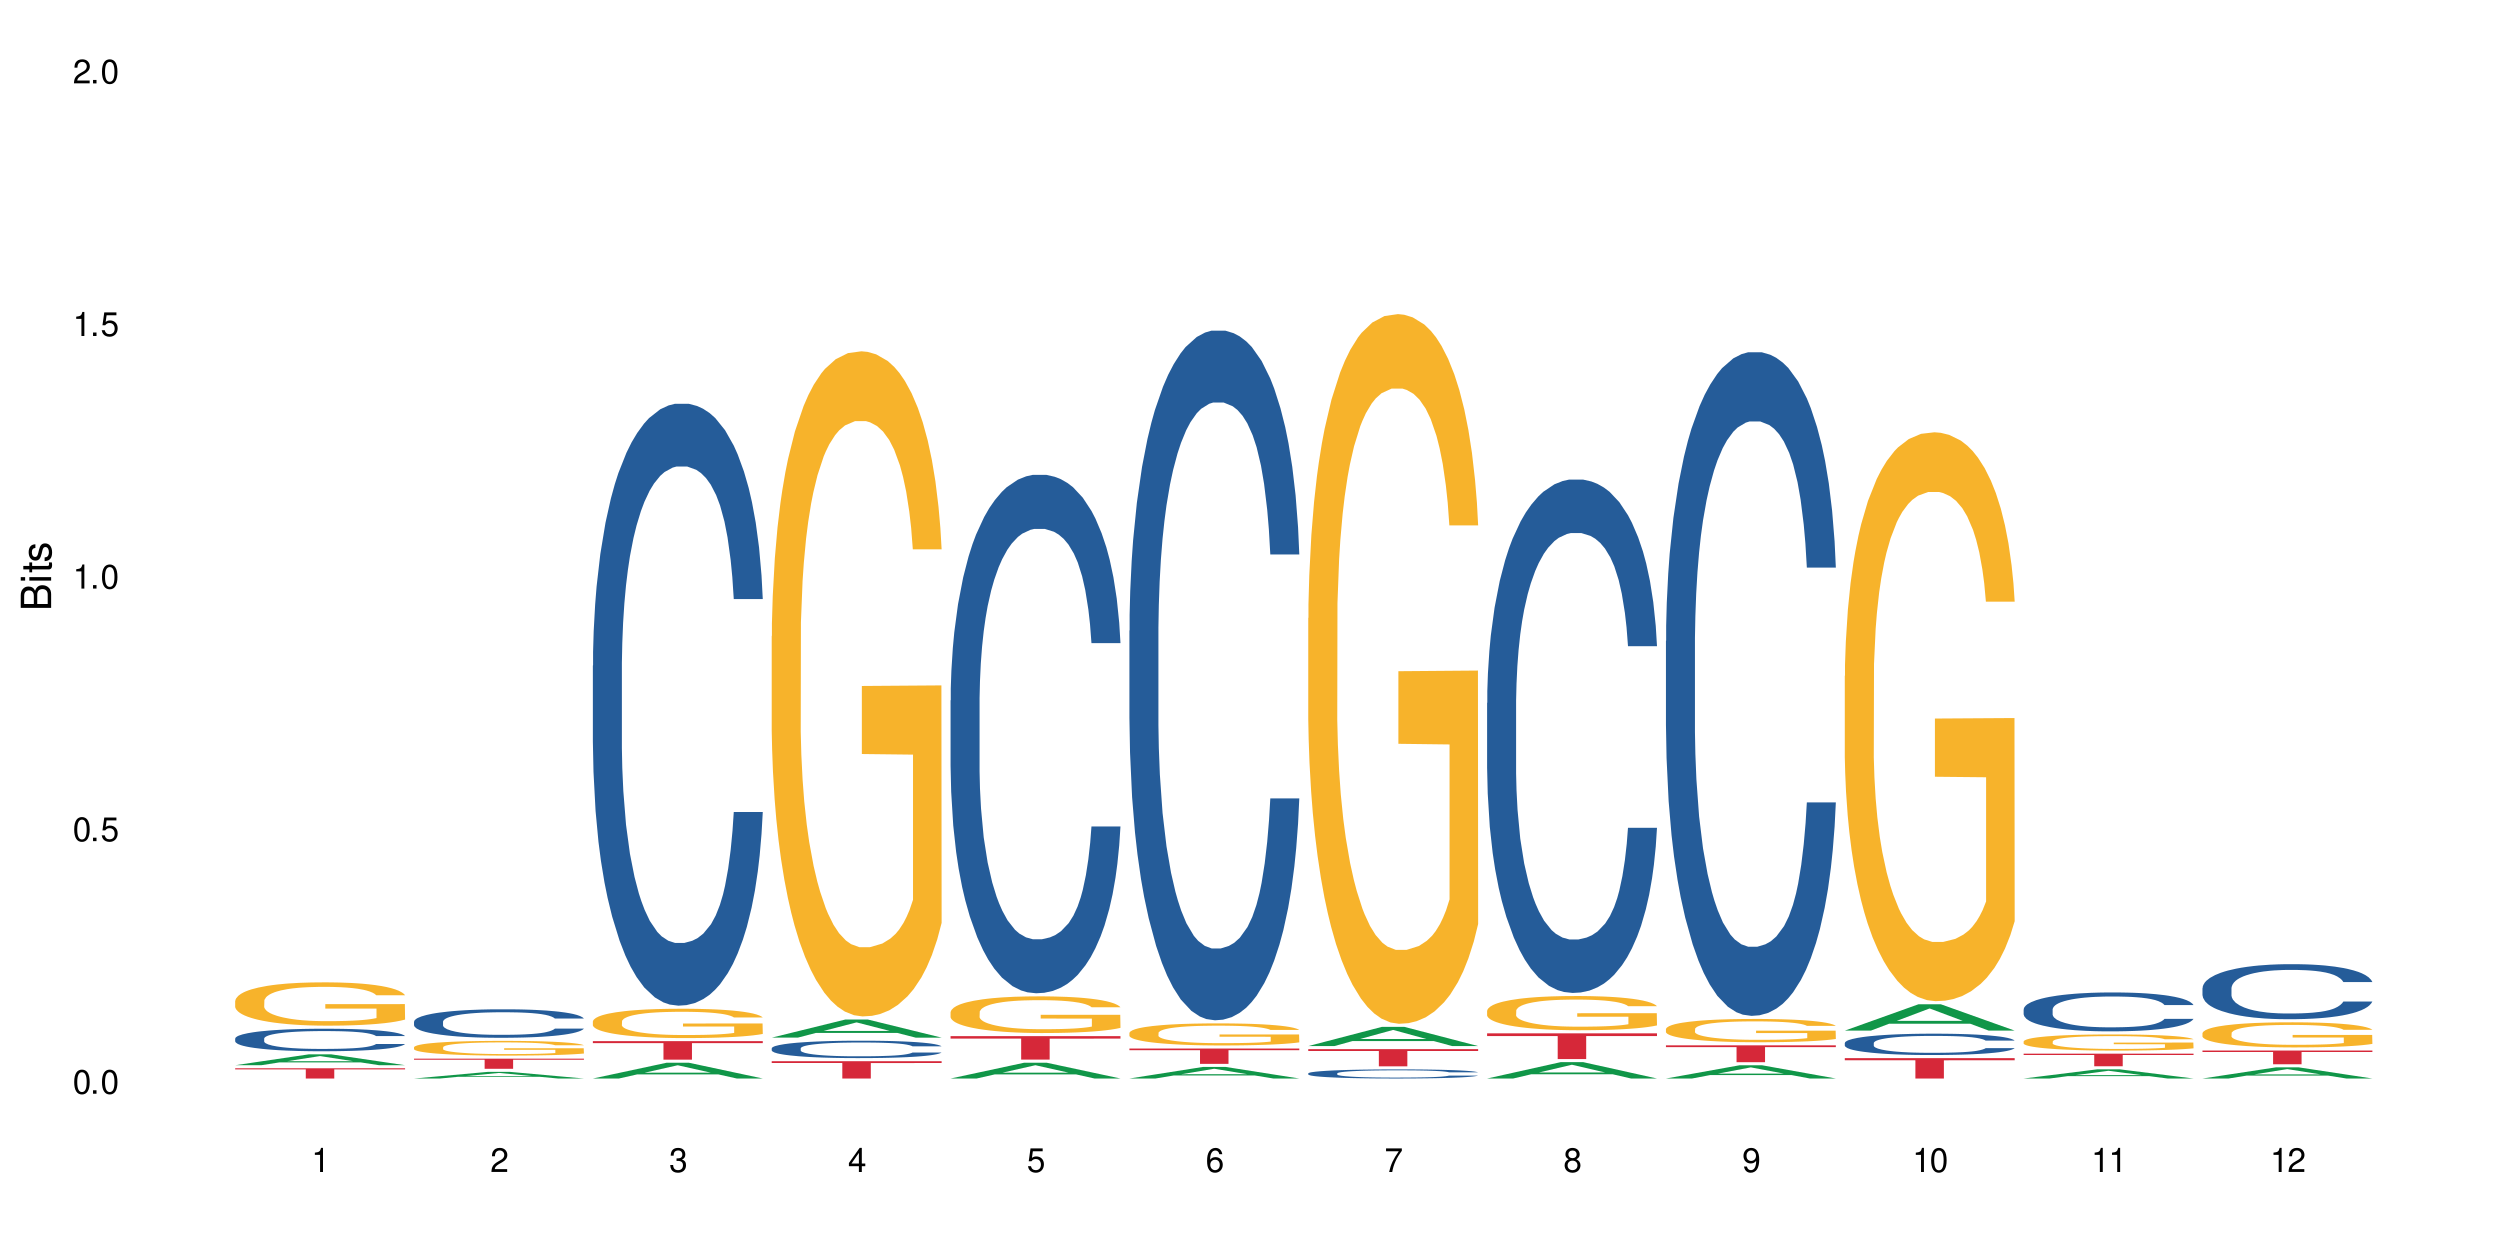 <?xml version="1.0" encoding="UTF-8"?>
<svg xmlns="http://www.w3.org/2000/svg" xmlns:xlink="http://www.w3.org/1999/xlink" width="720" height="360" viewBox="0 0 720 360">
<defs>
<g>
<g id="glyph-0-0">
</g>
<g id="glyph-0-1">
<path d="M 2.641 -6.938 C 2 -6.938 1.422 -6.656 1.078 -6.172 C 0.641 -5.562 0.406 -4.641 0.406 -3.359 C 0.406 -1.016 1.188 0.219 2.641 0.219 C 4.078 0.219 4.859 -1.016 4.859 -3.297 C 4.859 -4.641 4.656 -5.547 4.203 -6.172 C 3.844 -6.656 3.281 -6.938 2.641 -6.938 Z M 2.641 -6.188 C 3.547 -6.188 4 -5.25 4 -3.375 C 4 -1.406 3.562 -0.484 2.625 -0.484 C 1.734 -0.484 1.281 -1.438 1.281 -3.344 C 1.281 -5.25 1.734 -6.188 2.641 -6.188 Z M 2.641 -6.188 "/>
</g>
<g id="glyph-0-2">
<path d="M 1.828 -1 L 0.828 -1 L 0.828 0 L 1.828 0 Z M 1.828 -1 "/>
</g>
<g id="glyph-0-3">
<path d="M 4.562 -6.797 L 1.062 -6.797 L 0.547 -3.094 L 1.328 -3.094 C 1.719 -3.562 2.047 -3.734 2.578 -3.734 C 3.484 -3.734 4.062 -3.109 4.062 -2.094 C 4.062 -1.125 3.484 -0.531 2.578 -0.531 C 1.828 -0.531 1.375 -0.906 1.188 -1.672 L 0.328 -1.672 C 0.453 -1.109 0.547 -0.844 0.75 -0.594 C 1.125 -0.078 1.828 0.219 2.594 0.219 C 3.969 0.219 4.922 -0.781 4.922 -2.219 C 4.922 -3.562 4.031 -4.484 2.719 -4.484 C 2.25 -4.484 1.859 -4.359 1.469 -4.062 L 1.734 -5.969 L 4.562 -5.969 Z M 4.562 -6.797 "/>
</g>
<g id="glyph-0-4">
<path d="M 2.484 -4.938 L 2.484 0 L 3.328 0 L 3.328 -6.938 L 2.766 -6.938 C 2.469 -5.875 2.281 -5.734 0.984 -5.562 L 0.984 -4.938 Z M 2.484 -4.938 "/>
</g>
<g id="glyph-0-5">
<path d="M 4.859 -0.828 L 1.281 -0.828 C 1.359 -1.406 1.672 -1.781 2.5 -2.281 L 3.469 -2.828 C 4.406 -3.344 4.906 -4.062 4.906 -4.906 C 4.906 -5.484 4.672 -6.031 4.266 -6.406 C 3.859 -6.766 3.375 -6.938 2.719 -6.938 C 1.859 -6.938 1.219 -6.625 0.844 -6.031 C 0.609 -5.672 0.5 -5.234 0.484 -4.531 L 1.328 -4.531 C 1.359 -5.016 1.406 -5.281 1.531 -5.516 C 1.75 -5.938 2.188 -6.203 2.703 -6.203 C 3.469 -6.203 4.031 -5.641 4.031 -4.891 C 4.031 -4.344 3.719 -3.859 3.125 -3.516 L 2.234 -3 C 0.812 -2.172 0.406 -1.531 0.328 -0.016 L 4.859 -0.016 Z M 4.859 -0.828 "/>
</g>
<g id="glyph-0-6">
<path d="M 2.125 -3.188 L 2.578 -3.188 C 3.5 -3.188 3.984 -2.766 3.984 -1.922 C 3.984 -1.062 3.469 -0.531 2.594 -0.531 C 1.656 -0.531 1.203 -1 1.156 -2.016 L 0.312 -2.016 C 0.344 -1.453 0.438 -1.094 0.609 -0.781 C 0.953 -0.109 1.625 0.219 2.547 0.219 C 3.953 0.219 4.859 -0.625 4.859 -1.938 C 4.859 -2.828 4.516 -3.297 3.703 -3.594 C 4.344 -3.844 4.656 -4.328 4.656 -5.031 C 4.656 -6.219 3.875 -6.938 2.578 -6.938 C 1.203 -6.938 0.484 -6.172 0.453 -4.703 L 1.297 -4.703 C 1.312 -5.125 1.344 -5.359 1.453 -5.578 C 1.641 -5.969 2.062 -6.203 2.594 -6.203 C 3.344 -6.203 3.797 -5.75 3.797 -5 C 3.797 -4.516 3.609 -4.219 3.25 -4.047 C 3.016 -3.953 2.703 -3.922 2.125 -3.906 Z M 2.125 -3.188 "/>
</g>
<g id="glyph-0-7">
<path d="M 3.141 -1.672 L 3.141 0 L 3.984 0 L 3.984 -1.672 L 4.984 -1.672 L 4.984 -2.438 L 3.984 -2.438 L 3.984 -6.938 L 3.359 -6.938 L 0.266 -2.578 L 0.266 -1.672 Z M 3.141 -2.438 L 1 -2.438 L 3.141 -5.5 Z M 3.141 -2.438 "/>
</g>
<g id="glyph-0-8">
<path d="M 4.781 -5.125 C 4.609 -6.266 3.891 -6.938 2.844 -6.938 C 2.094 -6.938 1.422 -6.578 1.031 -5.953 C 0.594 -5.266 0.406 -4.422 0.406 -3.172 C 0.406 -2 0.578 -1.25 0.984 -0.641 C 1.359 -0.078 1.953 0.219 2.703 0.219 C 3.984 0.219 4.922 -0.75 4.922 -2.094 C 4.922 -3.375 4.062 -4.281 2.844 -4.281 C 2.172 -4.281 1.641 -4.031 1.281 -3.516 C 1.281 -5.234 1.828 -6.188 2.797 -6.188 C 3.391 -6.188 3.797 -5.797 3.938 -5.125 Z M 2.734 -3.531 C 3.547 -3.531 4.062 -2.953 4.062 -2.031 C 4.062 -1.156 3.484 -0.531 2.703 -0.531 C 1.922 -0.531 1.328 -1.188 1.328 -2.078 C 1.328 -2.938 1.906 -3.531 2.734 -3.531 Z M 2.734 -3.531 "/>
</g>
<g id="glyph-0-9">
<path d="M 4.984 -6.797 L 0.438 -6.797 L 0.438 -5.969 L 4.109 -5.969 C 2.5 -3.656 1.828 -2.234 1.328 0 L 2.219 0 C 2.594 -2.172 3.453 -4.047 4.984 -6.094 Z M 4.984 -6.797 "/>
</g>
<g id="glyph-0-10">
<path d="M 3.75 -3.656 C 4.469 -4.094 4.688 -4.438 4.688 -5.078 C 4.688 -6.172 3.844 -6.938 2.641 -6.938 C 1.438 -6.938 0.594 -6.172 0.594 -5.094 C 0.594 -4.438 0.812 -4.094 1.516 -3.656 C 0.734 -3.266 0.359 -2.703 0.359 -1.922 C 0.359 -0.656 1.281 0.219 2.641 0.219 C 3.984 0.219 4.922 -0.656 4.922 -1.922 C 4.922 -2.703 4.531 -3.266 3.75 -3.656 Z M 2.641 -6.188 C 3.359 -6.188 3.812 -5.75 3.812 -5.062 C 3.812 -4.406 3.344 -3.984 2.641 -3.984 C 1.922 -3.984 1.453 -4.406 1.453 -5.078 C 1.453 -5.75 1.922 -6.188 2.641 -6.188 Z M 2.641 -3.266 C 3.484 -3.266 4.062 -2.719 4.062 -1.906 C 4.062 -1.078 3.484 -0.531 2.625 -0.531 C 1.797 -0.531 1.219 -1.094 1.219 -1.906 C 1.219 -2.719 1.781 -3.266 2.641 -3.266 Z M 2.641 -3.266 "/>
</g>
<g id="glyph-0-11">
<path d="M 0.516 -1.578 C 0.672 -0.453 1.406 0.219 2.438 0.219 C 3.188 0.219 3.859 -0.141 4.266 -0.766 C 4.688 -1.453 4.891 -2.297 4.891 -3.547 C 4.891 -4.719 4.703 -5.453 4.312 -6.078 C 3.938 -6.641 3.344 -6.938 2.594 -6.938 C 1.297 -6.938 0.359 -5.969 0.359 -4.625 C 0.359 -3.344 1.234 -2.453 2.453 -2.453 C 3.094 -2.453 3.578 -2.672 4.016 -3.203 C 4 -1.484 3.469 -0.531 2.5 -0.531 C 1.906 -0.531 1.484 -0.906 1.359 -1.578 Z M 2.578 -6.203 C 3.375 -6.203 3.969 -5.531 3.969 -4.641 C 3.969 -3.797 3.391 -3.188 2.547 -3.188 C 1.734 -3.188 1.234 -3.766 1.234 -4.688 C 1.234 -5.562 1.797 -6.203 2.578 -6.203 Z M 2.578 -6.203 "/>
</g>
<g id="glyph-1-0">
</g>
<g id="glyph-1-1">
<path d="M 0 -0.953 L 0 -4.891 C 0 -5.719 -0.234 -6.344 -0.734 -6.797 C -1.188 -7.234 -1.812 -7.469 -2.5 -7.469 C -3.547 -7.469 -4.188 -7 -4.625 -5.875 C -4.984 -6.688 -5.625 -7.094 -6.531 -7.094 C -7.172 -7.094 -7.734 -6.859 -8.141 -6.391 C -8.562 -5.922 -8.75 -5.344 -8.75 -4.5 L -8.75 -0.953 Z M -4.984 -2.062 L -7.766 -2.062 L -7.766 -4.219 C -7.766 -4.844 -7.688 -5.203 -7.453 -5.5 C -7.219 -5.812 -6.859 -5.969 -6.375 -5.969 C -5.891 -5.969 -5.531 -5.812 -5.297 -5.5 C -5.062 -5.203 -4.984 -4.844 -4.984 -4.219 Z M -0.984 -2.062 L -4 -2.062 L -4 -4.781 C -4 -5.766 -3.438 -6.359 -2.484 -6.359 C -1.547 -6.359 -0.984 -5.766 -0.984 -4.781 Z M -0.984 -2.062 "/>
</g>
<g id="glyph-1-2">
<path d="M -6.281 -1.797 L -6.281 -0.797 L 0 -0.797 L 0 -1.797 Z M -8.75 -1.797 L -8.75 -0.797 L -7.484 -0.797 L -7.484 -1.797 Z M -8.75 -1.797 "/>
</g>
<g id="glyph-1-3">
<path d="M -6.281 -3.047 L -6.281 -2.016 L -8.016 -2.016 L -8.016 -1.016 L -6.281 -1.016 L -6.281 -0.172 L -5.469 -0.172 L -5.469 -1.016 L -0.719 -1.016 C -0.078 -1.016 0.281 -1.453 0.281 -2.234 C 0.281 -2.5 0.25 -2.719 0.188 -3.047 L -0.641 -3.047 C -0.609 -2.906 -0.594 -2.766 -0.594 -2.562 C -0.594 -2.141 -0.719 -2.016 -1.156 -2.016 L -5.469 -2.016 L -5.469 -3.047 Z M -6.281 -3.047 "/>
</g>
<g id="glyph-1-4">
<path d="M -4.531 -5.25 C -5.766 -5.25 -6.469 -4.422 -6.469 -2.969 C -6.469 -1.516 -5.719 -0.562 -4.547 -0.562 C -3.562 -0.562 -3.094 -1.062 -2.734 -2.562 L -2.516 -3.484 C -2.344 -4.188 -2.094 -4.469 -1.641 -4.469 C -1.047 -4.469 -0.641 -3.875 -0.641 -3 C -0.641 -2.453 -0.797 -2 -1.062 -1.75 C -1.25 -1.594 -1.422 -1.531 -1.875 -1.469 L -1.875 -0.406 C -0.422 -0.453 0.281 -1.266 0.281 -2.922 C 0.281 -4.5 -0.5 -5.516 -1.719 -5.516 C -2.656 -5.516 -3.172 -4.984 -3.469 -3.734 L -3.703 -2.766 C -3.891 -1.953 -4.156 -1.609 -4.594 -1.609 C -5.188 -1.609 -5.547 -2.125 -5.547 -2.938 C -5.547 -3.75 -5.203 -4.172 -4.531 -4.203 Z M -4.531 -5.25 "/>
</g>
</g>
</defs>
<rect x="-72" y="-36" width="864" height="432" fill="rgb(100%, 100%, 100%)" fill-opacity="1"/>
<path fill-rule="nonzero" fill="rgb(6.275%, 58.824%, 28.235%)" fill-opacity="1" d="M 67.73 306.781 L 67.785 306.777 L 88.957 303.648 L 95.387 303.648 L 116.664 306.781 L 109.188 306.781 L 103.855 305.965 L 80.488 305.965 L 75.258 306.781 L 67.73 306.781 L 82.734 305.625 L 101.711 305.625 L 92.25 304.16 L 92.145 304.156 L 92.039 304.168 L 82.684 305.625 L 82.734 305.625 Z M 67.73 306.781 "/>
<path fill-rule="nonzero" fill="rgb(14.51%, 36.078%, 60%)" fill-opacity="1" d="M 67.73 299.098 L 67.789 299.094 L 67.789 298.949 L 67.969 298.727 L 68.387 298.441 L 68.805 298.246 L 69.879 297.895 L 71.371 297.559 L 72.922 297.297 L 74.055 297.141 L 75.07 297.023 L 77.398 296.805 L 78.891 296.691 L 80.5 296.59 L 82.469 296.488 L 83.902 296.43 L 87.125 296.336 L 89.512 296.293 L 91.363 296.277 L 95.359 296.277 L 97.746 296.301 L 99.477 296.328 L 101.387 296.375 L 102.996 296.43 L 105.801 296.559 L 108.309 296.727 L 109.441 296.82 L 111.234 297.004 L 112.605 297.184 L 113.559 297.336 L 114.633 297.559 L 115.59 297.824 L 116.305 298.125 L 116.664 298.383 L 108.309 298.383 L 107.891 298.145 L 107.414 297.961 L 106.52 297.719 L 105.625 297.547 L 104.371 297.371 L 103.238 297.262 L 101.684 297.148 L 100.312 297.078 L 98.879 297.023 L 97.508 296.988 L 94.883 296.953 L 91.84 296.953 L 90.707 296.965 L 88.379 297.012 L 87.125 297.055 L 85.336 297.137 L 84.082 297.215 L 82.59 297.332 L 81.574 297.434 L 80.32 297.586 L 79.426 297.723 L 78.414 297.918 L 77.816 298.066 L 77.277 298.234 L 76.801 298.43 L 76.441 298.637 L 76.203 298.855 L 76.086 299.07 L 76.086 299.988 L 76.203 300.203 L 76.504 300.449 L 77.277 300.812 L 78.414 301.129 L 79.727 301.375 L 80.977 301.555 L 81.695 301.637 L 82.648 301.73 L 84.141 301.852 L 86.289 301.969 L 87.543 302.016 L 89.453 302.062 L 91.422 302.086 L 94.047 302.086 L 96.375 302.062 L 97.926 302.035 L 99.535 301.988 L 101.746 301.887 L 103.117 301.793 L 104.312 301.68 L 105.207 301.566 L 105.801 301.473 L 106.699 301.289 L 107.414 301.086 L 107.949 300.879 L 108.309 300.676 L 116.664 300.676 L 116.305 300.914 L 115.77 301.145 L 115.23 301.316 L 114.395 301.523 L 113.441 301.707 L 112.066 301.914 L 110.934 302.051 L 109.441 302.199 L 108.07 302.312 L 106.578 302.414 L 104.371 302.531 L 102.938 302.594 L 101.387 302.645 L 99.535 302.691 L 97.211 302.734 L 94.703 302.758 L 92.375 302.766 L 89.871 302.754 L 88.02 302.727 L 85.574 302.676 L 82.531 302.566 L 80.32 302.457 L 78.59 302.344 L 77.102 302.223 L 75.43 302.062 L 73.281 301.805 L 71.969 301.602 L 71.074 301.434 L 70.059 301.203 L 69.344 300.996 L 68.508 300.664 L 67.91 300.242 L 67.73 299.918 Z M 67.73 299.098 "/>
<path fill-rule="nonzero" fill="rgb(96.863%, 70.196%, 16.863%)" fill-opacity="1" d="M 67.73 288.258 L 67.789 288.246 L 67.789 288.02 L 68.031 287.504 L 68.625 286.801 L 69.402 286.219 L 70.238 285.762 L 70.773 285.523 L 71.668 285.18 L 72.445 284.93 L 74.414 284.418 L 76.922 283.938 L 78.293 283.734 L 79.844 283.539 L 82.051 283.324 L 83.066 283.242 L 86.172 283.062 L 89.691 282.949 L 93.57 282.914 L 95.359 282.926 L 97.805 282.969 L 101.148 283.094 L 103.059 283.211 L 104.551 283.324 L 106.102 283.473 L 108.012 283.699 L 109.801 283.973 L 111.234 284.246 L 112.664 284.59 L 113.859 284.953 L 114.871 285.352 L 115.77 285.832 L 116.305 286.23 L 116.664 286.629 L 108.367 286.629 L 107.891 286.23 L 107.355 285.922 L 106.461 285.547 L 105.562 285.273 L 104.668 285.055 L 102.996 284.758 L 101.566 284.578 L 99.777 284.418 L 98.047 284.316 L 96.074 284.246 L 94.883 284.223 L 91.719 284.223 L 88.855 284.305 L 87.184 284.395 L 85.992 284.484 L 84.32 284.656 L 83.305 284.793 L 82.707 284.883 L 80.918 285.238 L 79.727 285.559 L 79.07 285.773 L 78.234 286.117 L 77.637 286.422 L 76.98 286.879 L 76.621 287.223 L 76.145 287.996 L 76.086 290.047 L 76.266 290.48 L 76.621 290.949 L 77.102 291.359 L 77.816 291.789 L 78.531 292.121 L 79.785 292.566 L 80.859 292.863 L 81.695 293.055 L 83.305 293.363 L 83.961 293.465 L 85.512 293.672 L 87.125 293.832 L 89.094 293.969 L 90.586 294.035 L 92.973 294.094 L 96.016 294.094 L 99.598 294.023 L 101.863 293.934 L 103.414 293.844 L 104.43 293.762 L 105.684 293.637 L 106.578 293.523 L 107.414 293.398 L 108.43 293.203 L 108.43 290.48 L 93.688 290.469 L 93.688 289.191 L 116.602 289.18 L 116.664 293.637 L 115.41 293.945 L 113.859 294.242 L 112.367 294.469 L 110.816 294.664 L 108.605 294.879 L 106.816 295.016 L 104.07 295.176 L 101.566 295.277 L 98.941 295.348 L 96.613 295.379 L 93.867 295.391 L 91.422 295.367 L 88.797 295.301 L 86.707 295.211 L 84.797 295.094 L 82.887 294.949 L 80.5 294.707 L 78.949 294.516 L 77.34 294.273 L 75.727 293.988 L 74.297 293.684 L 73.34 293.441 L 72.387 293.168 L 71.371 292.828 L 70.418 292.441 L 69.699 292.086 L 69.043 291.688 L 68.566 291.312 L 68.09 290.801 L 67.852 290.391 L 67.73 290.035 Z M 67.73 288.258 "/>
<path fill-rule="nonzero" fill="rgb(83.922%, 15.686%, 22.353%)" fill-opacity="1" d="M 67.73 307.668 L 116.664 307.668 L 116.664 307.984 L 96.27 307.984 L 96.27 310.613 L 88.066 310.613 L 88.066 307.988 L 87.945 307.984 L 67.73 307.984 Z M 67.73 307.668 "/>
<path fill-rule="nonzero" fill="rgb(6.275%, 58.824%, 28.235%)" fill-opacity="1" d="M 119.238 310.609 L 119.289 310.609 L 140.465 308.703 L 146.895 308.703 L 168.172 310.613 L 160.695 310.613 L 155.363 310.113 L 131.996 310.113 L 126.766 310.609 L 119.238 310.609 L 134.242 309.906 L 153.219 309.906 L 143.758 309.012 L 143.652 309.012 L 143.547 309.016 L 134.191 309.906 L 134.242 309.906 Z M 119.238 310.609 "/>
<path fill-rule="nonzero" fill="rgb(14.51%, 36.078%, 60%)" fill-opacity="1" d="M 119.238 294.25 L 119.297 294.242 L 119.297 294.062 L 119.477 293.777 L 119.895 293.418 L 120.312 293.168 L 121.387 292.727 L 122.879 292.301 L 124.43 291.969 L 125.562 291.773 L 126.578 291.625 L 128.906 291.348 L 130.398 291.203 L 132.008 291.078 L 133.977 290.949 L 135.41 290.875 L 138.633 290.754 L 141.02 290.699 L 142.871 290.68 L 146.867 290.68 L 149.254 290.707 L 150.984 290.746 L 152.895 290.805 L 154.504 290.875 L 157.309 291.039 L 159.816 291.25 L 160.949 291.367 L 162.742 291.602 L 164.113 291.828 L 165.066 292.023 L 166.141 292.301 L 167.098 292.637 L 167.812 293.02 L 168.172 293.344 L 159.816 293.344 L 159.398 293.043 L 158.922 292.809 L 158.027 292.5 L 157.133 292.285 L 155.879 292.066 L 154.746 291.926 L 153.191 291.781 L 151.82 291.691 L 150.387 291.625 L 149.016 291.578 L 146.391 291.535 L 143.348 291.535 L 142.211 291.551 L 139.887 291.609 L 138.633 291.66 L 136.844 291.766 L 135.59 291.863 L 134.098 292.016 L 133.082 292.141 L 131.828 292.336 L 130.934 292.508 L 129.922 292.758 L 129.324 292.945 L 128.785 293.152 L 128.309 293.402 L 127.949 293.664 L 127.711 293.941 L 127.594 294.211 L 127.594 295.375 L 127.711 295.645 L 128.012 295.961 L 128.785 296.418 L 129.922 296.816 L 131.234 297.129 L 132.484 297.355 L 133.203 297.461 L 134.156 297.582 L 135.648 297.73 L 137.797 297.879 L 139.051 297.941 L 140.961 298 L 142.93 298.031 L 145.555 298.031 L 147.883 298 L 149.434 297.965 L 151.043 297.902 L 153.254 297.777 L 154.625 297.656 L 155.816 297.512 L 156.715 297.371 L 157.309 297.25 L 158.207 297.02 L 158.922 296.762 L 159.457 296.5 L 159.816 296.246 L 168.172 296.246 L 167.812 296.547 L 167.277 296.836 L 166.738 297.055 L 165.902 297.316 L 164.949 297.551 L 163.574 297.812 L 162.441 297.984 L 160.949 298.172 L 159.578 298.316 L 158.086 298.441 L 155.879 298.594 L 154.445 298.668 L 152.895 298.734 L 151.043 298.797 L 148.719 298.848 L 146.211 298.879 L 143.883 298.887 L 141.379 298.871 L 139.527 298.84 L 137.082 298.773 L 134.039 298.637 L 131.828 298.496 L 130.098 298.352 L 128.605 298.203 L 126.938 298 L 124.789 297.672 L 123.477 297.414 L 122.582 297.207 L 121.566 296.914 L 120.852 296.648 L 120.016 296.23 L 119.418 295.699 L 119.238 295.285 Z M 119.238 294.25 "/>
<path fill-rule="nonzero" fill="rgb(96.863%, 70.196%, 16.863%)" fill-opacity="1" d="M 119.238 301.586 L 119.297 301.582 L 119.297 301.508 L 119.535 301.332 L 120.133 301.09 L 120.91 300.895 L 121.746 300.738 L 122.281 300.656 L 123.176 300.543 L 123.953 300.457 L 125.922 300.281 L 128.43 300.117 L 129.801 300.051 L 131.352 299.984 L 133.559 299.91 L 134.574 299.883 L 137.676 299.82 L 141.199 299.781 L 145.078 299.77 L 146.867 299.773 L 149.312 299.789 L 152.656 299.832 L 154.566 299.871 L 156.059 299.91 L 157.609 299.961 L 159.52 300.039 L 161.309 300.129 L 162.742 300.223 L 164.172 300.34 L 165.367 300.465 L 166.379 300.598 L 167.277 300.762 L 167.812 300.898 L 168.172 301.031 L 159.875 301.031 L 159.398 300.898 L 158.863 300.793 L 157.965 300.664 L 157.07 300.57 L 156.176 300.5 L 154.504 300.398 L 153.074 300.336 L 151.281 300.281 L 149.551 300.246 L 147.582 300.223 L 146.391 300.215 L 143.227 300.215 L 140.363 300.242 L 138.691 300.273 L 137.5 300.305 L 135.828 300.363 L 134.812 300.41 L 134.215 300.441 L 132.426 300.559 L 131.234 300.668 L 130.578 300.742 L 129.742 300.859 L 129.145 300.965 L 128.488 301.117 L 128.129 301.234 L 127.652 301.5 L 127.594 302.195 L 127.773 302.344 L 128.129 302.5 L 128.605 302.641 L 129.324 302.789 L 130.039 302.902 L 131.293 303.051 L 132.367 303.152 L 133.203 303.219 L 134.812 303.324 L 135.469 303.359 L 137.02 303.43 L 138.633 303.48 L 140.602 303.527 L 142.094 303.551 L 144.48 303.57 L 147.523 303.57 L 151.105 303.547 L 153.371 303.516 L 154.922 303.484 L 155.938 303.461 L 157.191 303.418 L 158.086 303.379 L 158.922 303.336 L 159.938 303.27 L 159.938 302.344 L 145.195 302.34 L 145.195 301.906 L 168.109 301.902 L 168.172 303.418 L 166.918 303.52 L 165.367 303.621 L 163.875 303.699 L 162.324 303.766 L 160.113 303.84 L 158.324 303.887 L 155.578 303.941 L 153.074 303.973 L 150.449 303.996 L 148.121 304.008 L 145.375 304.012 L 142.93 304.004 L 140.305 303.98 L 138.215 303.949 L 136.305 303.914 L 134.395 303.863 L 132.008 303.781 L 130.457 303.715 L 128.848 303.633 L 127.234 303.535 L 125.801 303.434 L 124.848 303.352 L 123.895 303.258 L 122.879 303.141 L 121.926 303.008 L 121.207 302.891 L 120.551 302.754 L 120.074 302.625 L 119.598 302.453 L 119.359 302.312 L 119.238 302.191 Z M 119.238 301.586 "/>
<path fill-rule="nonzero" fill="rgb(83.922%, 15.686%, 22.353%)" fill-opacity="1" d="M 119.238 304.898 L 168.172 304.898 L 168.172 305.211 L 147.777 305.211 L 147.777 307.816 L 139.574 307.816 L 139.574 305.215 L 139.453 305.211 L 119.238 305.211 Z M 119.238 304.898 "/>
<path fill-rule="nonzero" fill="rgb(6.275%, 58.824%, 28.235%)" fill-opacity="1" d="M 170.746 310.609 L 170.797 310.605 L 191.973 306.07 L 198.402 306.07 L 219.68 310.613 L 212.203 310.613 L 206.871 309.426 L 183.504 309.426 L 178.273 310.609 L 170.746 310.609 L 185.75 308.938 L 204.727 308.93 L 195.266 306.812 L 195.16 306.809 L 195.055 306.82 L 185.699 308.93 L 185.75 308.938 Z M 170.746 310.609 "/>
<path fill-rule="nonzero" fill="rgb(14.51%, 36.078%, 60%)" fill-opacity="1" d="M 170.746 191.711 L 170.805 191.555 L 170.805 187.75 L 170.984 181.73 L 171.402 174.125 L 171.82 168.898 L 172.895 159.547 L 174.387 150.516 L 175.938 143.547 L 177.07 139.426 L 178.086 136.258 L 180.414 130.395 L 181.906 127.383 L 183.516 124.691 L 185.484 121.996 L 186.918 120.414 L 190.141 117.879 L 192.527 116.77 L 194.375 116.293 L 198.375 116.293 L 200.762 116.926 L 202.492 117.719 L 204.402 118.984 L 206.012 120.414 L 208.816 123.898 L 211.324 128.336 L 212.457 130.871 L 214.25 135.781 L 215.621 140.535 L 216.574 144.656 L 217.648 150.516 L 218.605 157.648 L 219.32 165.727 L 219.68 172.539 L 211.324 172.539 L 210.906 166.203 L 210.43 161.293 L 209.535 154.793 L 208.641 150.199 L 207.387 145.605 L 206.25 142.594 L 204.699 139.586 L 203.328 137.684 L 201.895 136.258 L 200.523 135.305 L 197.898 134.355 L 194.855 134.355 L 193.719 134.672 L 191.395 135.941 L 190.141 137.051 L 188.352 139.266 L 187.098 141.328 L 185.605 144.496 L 184.59 147.191 L 183.336 151.309 L 182.441 154.953 L 181.426 160.184 L 180.832 164.145 L 180.293 168.578 L 179.816 173.809 L 179.457 179.355 L 179.219 185.215 L 179.102 190.922 L 179.102 215.48 L 179.219 221.184 L 179.52 227.84 L 180.293 237.504 L 181.426 245.902 L 182.742 252.555 L 183.992 257.309 L 184.711 259.527 L 185.664 262.062 L 187.156 265.23 L 189.305 268.398 L 190.559 269.668 L 192.469 270.934 L 194.438 271.57 L 197.062 271.57 L 199.391 270.934 L 200.941 270.145 L 202.551 268.875 L 204.762 266.184 L 206.133 263.648 L 207.324 260.637 L 208.223 257.625 L 208.816 255.09 L 209.711 250.18 L 210.43 244.793 L 210.965 239.246 L 211.324 233.859 L 219.68 233.859 L 219.32 240.195 L 218.785 246.375 L 218.246 250.973 L 217.41 256.516 L 216.457 261.43 L 215.082 266.973 L 213.949 270.617 L 212.457 274.578 L 211.086 277.59 L 209.594 280.285 L 207.387 283.453 L 205.953 285.039 L 204.402 286.465 L 202.551 287.73 L 200.227 288.84 L 197.719 289.473 L 195.391 289.633 L 192.887 289.316 L 191.035 288.68 L 188.59 287.254 L 185.547 284.402 L 183.336 281.395 L 181.605 278.383 L 180.113 275.215 L 178.445 270.934 L 176.297 263.965 L 174.984 258.578 L 174.086 254.141 L 173.074 247.961 L 172.355 242.414 L 171.523 233.543 L 170.926 222.293 L 170.746 213.578 Z M 170.746 191.711 "/>
<path fill-rule="nonzero" fill="rgb(96.863%, 70.196%, 16.863%)" fill-opacity="1" d="M 170.746 294.137 L 170.805 294.129 L 170.805 293.973 L 171.043 293.625 L 171.641 293.148 L 172.418 292.754 L 173.254 292.445 L 173.789 292.285 L 174.684 292.051 L 175.461 291.883 L 177.43 291.535 L 179.938 291.211 L 181.309 291.07 L 182.859 290.941 L 185.066 290.793 L 186.082 290.738 L 189.184 290.617 L 192.707 290.539 L 196.586 290.516 L 198.375 290.523 L 200.82 290.555 L 204.164 290.641 L 206.074 290.719 L 207.566 290.793 L 209.117 290.895 L 211.027 291.047 L 212.816 291.234 L 214.25 291.418 L 215.68 291.652 L 216.875 291.898 L 217.887 292.168 L 218.785 292.492 L 219.32 292.762 L 219.68 293.031 L 211.383 293.031 L 210.906 292.762 L 210.371 292.555 L 209.473 292.301 L 208.578 292.113 L 207.684 291.969 L 206.012 291.766 L 204.582 291.645 L 202.789 291.535 L 201.059 291.465 L 199.09 291.418 L 197.898 291.402 L 194.734 291.402 L 191.871 291.457 L 190.199 291.52 L 189.008 291.582 L 187.336 291.695 L 186.32 291.789 L 185.723 291.852 L 183.934 292.09 L 182.742 292.309 L 182.086 292.453 L 181.25 292.684 L 180.652 292.895 L 179.996 293.203 L 179.637 293.434 L 179.16 293.957 L 179.102 295.348 L 179.281 295.641 L 179.637 295.957 L 180.113 296.234 L 180.832 296.527 L 181.547 296.75 L 182.801 297.055 L 183.875 297.254 L 184.711 297.383 L 186.32 297.594 L 186.977 297.664 L 188.527 297.801 L 190.141 297.91 L 192.109 298.004 L 193.602 298.047 L 195.988 298.086 L 199.031 298.086 L 202.613 298.039 L 204.879 297.98 L 206.43 297.918 L 207.445 297.863 L 208.699 297.777 L 209.594 297.703 L 210.43 297.617 L 211.445 297.484 L 211.445 295.641 L 196.703 295.633 L 196.703 294.77 L 219.617 294.762 L 219.68 297.777 L 218.426 297.988 L 216.875 298.188 L 215.383 298.34 L 213.832 298.473 L 211.621 298.621 L 209.832 298.711 L 207.086 298.82 L 204.582 298.891 L 201.957 298.938 L 199.629 298.961 L 196.883 298.969 L 194.438 298.953 L 191.812 298.906 L 189.723 298.844 L 187.812 298.766 L 185.902 298.664 L 183.516 298.504 L 181.965 298.371 L 180.355 298.211 L 178.742 298.02 L 177.309 297.809 L 176.355 297.648 L 175.402 297.461 L 174.387 297.23 L 173.43 296.969 L 172.715 296.73 L 172.059 296.457 L 171.582 296.203 L 171.105 295.855 L 170.867 295.578 L 170.746 295.34 Z M 170.746 294.137 "/>
<path fill-rule="nonzero" fill="rgb(83.922%, 15.686%, 22.353%)" fill-opacity="1" d="M 170.746 299.852 L 219.68 299.852 L 219.68 300.422 L 199.285 300.426 L 199.285 305.184 L 191.078 305.184 L 191.078 300.434 L 190.961 300.422 L 170.746 300.422 Z M 170.746 299.852 "/>
<path fill-rule="nonzero" fill="rgb(6.275%, 58.824%, 28.235%)" fill-opacity="1" d="M 222.254 298.836 L 222.305 298.832 L 243.48 293.617 L 249.91 293.617 L 271.188 298.84 L 263.711 298.84 L 258.379 297.477 L 235.008 297.477 L 229.781 298.836 L 222.254 298.836 L 237.258 296.914 L 256.234 296.906 L 246.773 294.469 L 246.668 294.465 L 246.562 294.48 L 237.207 296.906 L 237.258 296.914 Z M 222.254 298.836 "/>
<path fill-rule="nonzero" fill="rgb(14.51%, 36.078%, 60%)" fill-opacity="1" d="M 222.254 301.906 L 222.312 301.898 L 222.312 301.789 L 222.492 301.617 L 222.91 301.395 L 223.328 301.246 L 224.402 300.977 L 225.895 300.715 L 227.445 300.512 L 228.578 300.395 L 229.594 300.301 L 231.922 300.133 L 233.414 300.047 L 235.023 299.969 L 236.992 299.891 L 238.426 299.844 L 241.648 299.77 L 244.035 299.738 L 245.883 299.727 L 249.883 299.727 L 252.27 299.742 L 254 299.766 L 255.91 299.801 L 257.52 299.844 L 260.324 299.945 L 262.832 300.074 L 263.965 300.145 L 265.754 300.289 L 267.129 300.426 L 268.082 300.543 L 269.156 300.715 L 270.113 300.922 L 270.828 301.152 L 271.188 301.352 L 262.832 301.352 L 262.414 301.168 L 261.938 301.023 L 261.043 300.836 L 260.145 300.703 L 258.895 300.57 L 257.758 300.484 L 256.207 300.398 L 254.836 300.344 L 253.402 300.301 L 252.031 300.273 L 249.406 300.246 L 246.363 300.246 L 245.227 300.258 L 242.902 300.293 L 241.648 300.324 L 239.855 300.391 L 238.605 300.449 L 237.113 300.539 L 236.098 300.617 L 234.844 300.738 L 233.949 300.844 L 232.934 300.992 L 232.34 301.109 L 231.801 301.234 L 231.324 301.387 L 230.965 301.547 L 230.727 301.715 L 230.609 301.883 L 230.609 302.59 L 230.727 302.758 L 231.027 302.949 L 231.801 303.227 L 232.934 303.469 L 234.25 303.664 L 235.5 303.801 L 236.219 303.863 L 237.172 303.938 L 238.664 304.027 L 240.812 304.121 L 242.066 304.156 L 243.977 304.195 L 245.945 304.211 L 248.57 304.211 L 250.898 304.195 L 252.449 304.172 L 254.059 304.133 L 256.266 304.055 L 257.641 303.984 L 258.832 303.895 L 259.73 303.809 L 260.324 303.734 L 261.219 303.594 L 261.938 303.438 L 262.473 303.277 L 262.832 303.121 L 271.188 303.121 L 270.828 303.305 L 270.289 303.484 L 269.754 303.617 L 268.918 303.777 L 267.965 303.918 L 266.59 304.078 L 265.457 304.184 L 263.965 304.301 L 262.594 304.387 L 261.102 304.465 L 258.895 304.555 L 257.461 304.602 L 255.91 304.641 L 254.059 304.68 L 251.73 304.711 L 249.227 304.73 L 246.898 304.734 L 244.391 304.727 L 242.543 304.707 L 240.098 304.664 L 237.051 304.582 L 234.844 304.496 L 233.113 304.41 L 231.621 304.316 L 229.953 304.195 L 227.805 303.992 L 226.492 303.836 L 225.594 303.707 L 224.582 303.531 L 223.863 303.371 L 223.031 303.113 L 222.434 302.789 L 222.254 302.535 Z M 222.254 301.906 "/>
<path fill-rule="nonzero" fill="rgb(96.863%, 70.196%, 16.863%)" fill-opacity="1" d="M 222.254 183.219 L 222.312 183.043 L 222.312 179.543 L 222.551 171.672 L 223.148 160.824 L 223.926 151.902 L 224.762 144.906 L 225.297 141.23 L 226.191 135.984 L 226.969 132.137 L 228.938 124.262 L 231.445 116.914 L 232.816 113.766 L 234.367 110.793 L 236.574 107.469 L 237.59 106.242 L 240.691 103.445 L 244.215 101.695 L 248.094 101.172 L 249.883 101.344 L 252.328 102.047 L 255.672 103.969 L 257.582 105.719 L 259.07 107.469 L 260.625 109.742 L 262.535 113.242 L 264.324 117.441 L 265.754 121.641 L 267.188 126.887 L 268.383 132.484 L 269.395 138.609 L 270.289 145.957 L 270.828 152.078 L 271.188 158.203 L 262.891 158.203 L 262.414 152.078 L 261.875 147.355 L 260.98 141.582 L 260.086 137.383 L 259.191 134.059 L 257.52 129.512 L 256.09 126.711 L 254.297 124.262 L 252.566 122.688 L 250.598 121.641 L 249.406 121.289 L 246.242 121.289 L 243.379 122.512 L 241.707 123.914 L 240.516 125.312 L 238.844 127.938 L 237.828 130.035 L 237.23 131.434 L 235.441 136.859 L 234.25 141.758 L 233.59 145.082 L 232.758 150.328 L 232.16 155.051 L 231.504 162.051 L 231.145 167.297 L 230.668 179.195 L 230.609 210.684 L 230.785 217.332 L 231.145 224.504 L 231.621 230.801 L 232.34 237.449 L 233.055 242.523 L 234.309 249.348 L 235.383 253.895 L 236.219 256.867 L 237.828 261.594 L 238.484 263.168 L 240.035 266.316 L 241.648 268.766 L 243.617 270.863 L 245.109 271.914 L 247.496 272.789 L 250.539 272.789 L 254.121 271.738 L 256.387 270.34 L 257.938 268.941 L 258.953 267.715 L 260.207 265.793 L 261.102 264.043 L 261.938 262.117 L 262.949 259.145 L 262.949 217.332 L 248.211 217.156 L 248.211 197.562 L 271.125 197.391 L 271.188 265.793 L 269.934 270.516 L 268.383 275.062 L 266.891 278.562 L 265.34 281.535 L 263.129 284.859 L 261.34 286.961 L 258.594 289.41 L 256.09 290.984 L 253.465 292.031 L 251.137 292.559 L 248.391 292.73 L 245.945 292.383 L 243.32 291.332 L 241.23 289.934 L 239.32 288.184 L 237.41 285.91 L 235.023 282.234 L 233.473 279.262 L 231.859 275.586 L 230.25 271.215 L 228.816 266.492 L 227.863 262.816 L 226.91 258.617 L 225.895 253.371 L 224.938 247.422 L 224.223 242 L 223.566 235.875 L 223.09 230.102 L 222.613 222.23 L 222.375 215.934 L 222.254 210.508 Z M 222.254 183.219 "/>
<path fill-rule="nonzero" fill="rgb(83.922%, 15.686%, 22.353%)" fill-opacity="1" d="M 222.254 305.617 L 271.188 305.617 L 271.188 306.152 L 250.793 306.156 L 250.793 310.613 L 242.586 310.613 L 242.586 306.164 L 242.469 306.152 L 222.254 306.152 Z M 222.254 305.617 "/>
<path fill-rule="nonzero" fill="rgb(6.275%, 58.824%, 28.235%)" fill-opacity="1" d="M 273.762 310.609 L 273.812 310.605 L 294.984 306.059 L 301.418 306.059 L 322.695 310.613 L 315.219 310.613 L 309.887 309.422 L 286.516 309.422 L 281.289 310.609 L 273.762 310.609 L 288.766 308.93 L 307.742 308.926 L 298.281 306.801 L 298.176 306.797 L 298.07 306.809 L 288.711 308.926 L 288.766 308.93 Z M 273.762 310.609 "/>
<path fill-rule="nonzero" fill="rgb(14.51%, 36.078%, 60%)" fill-opacity="1" d="M 273.762 201.727 L 273.82 201.59 L 273.82 198.316 L 274 193.129 L 274.418 186.578 L 274.836 182.074 L 275.91 174.023 L 277.402 166.246 L 278.953 160.242 L 280.086 156.691 L 281.102 153.965 L 283.43 148.914 L 284.922 146.32 L 286.531 144.004 L 288.5 141.684 L 289.934 140.316 L 293.156 138.133 L 295.543 137.18 L 297.391 136.77 L 301.391 136.77 L 303.777 137.316 L 305.508 137.996 L 307.418 139.09 L 309.027 140.316 L 311.832 143.32 L 314.34 147.141 L 315.473 149.324 L 317.262 153.555 L 318.637 157.648 L 319.59 161.195 L 320.664 166.246 L 321.621 172.387 L 322.336 179.348 L 322.695 185.215 L 314.34 185.215 L 313.922 179.758 L 313.445 175.527 L 312.551 169.93 L 311.652 165.973 L 310.402 162.016 L 309.266 159.422 L 307.715 156.828 L 306.344 155.191 L 304.91 153.965 L 303.539 153.145 L 300.914 152.328 L 297.871 152.328 L 296.734 152.598 L 294.41 153.691 L 293.156 154.645 L 291.363 156.559 L 290.113 158.332 L 288.621 161.059 L 287.605 163.379 L 286.352 166.93 L 285.457 170.066 L 284.441 174.57 L 283.848 177.98 L 283.309 181.805 L 282.832 186.305 L 282.473 191.082 L 282.234 196.133 L 282.117 201.043 L 282.117 222.195 L 282.234 227.109 L 282.535 232.84 L 283.309 241.164 L 284.441 248.398 L 285.754 254.129 L 287.008 258.223 L 287.727 260.133 L 288.68 262.316 L 290.172 265.047 L 292.32 267.777 L 293.574 268.867 L 295.484 269.961 L 297.453 270.504 L 300.078 270.504 L 302.406 269.961 L 303.957 269.277 L 305.566 268.184 L 307.773 265.867 L 309.148 263.684 L 310.34 261.09 L 311.234 258.496 L 311.832 256.312 L 312.727 252.082 L 313.445 247.441 L 313.98 242.668 L 314.34 238.027 L 322.695 238.027 L 322.336 243.484 L 321.797 248.809 L 321.262 252.766 L 320.426 257.543 L 319.473 261.773 L 318.098 266.547 L 316.965 269.688 L 315.473 273.098 L 314.102 275.691 L 312.609 278.012 L 310.402 280.742 L 308.969 282.105 L 307.418 283.332 L 305.566 284.426 L 303.238 285.379 L 300.734 285.926 L 298.406 286.062 L 295.898 285.789 L 294.051 285.242 L 291.605 284.016 L 288.559 281.559 L 286.352 278.965 L 284.621 276.375 L 283.129 273.645 L 281.461 269.961 L 279.312 263.953 L 278 259.316 L 277.102 255.496 L 276.09 250.172 L 275.371 245.395 L 274.535 237.754 L 273.941 228.066 L 273.762 220.559 Z M 273.762 201.727 "/>
<path fill-rule="nonzero" fill="rgb(96.863%, 70.196%, 16.863%)" fill-opacity="1" d="M 273.762 291.473 L 273.82 291.465 L 273.82 291.27 L 274.059 290.836 L 274.656 290.238 L 275.434 289.746 L 276.27 289.359 L 276.805 289.156 L 277.699 288.867 L 278.477 288.656 L 280.445 288.219 L 282.949 287.816 L 284.324 287.641 L 285.875 287.477 L 288.082 287.293 L 289.098 287.227 L 292.199 287.07 L 295.723 286.977 L 299.602 286.945 L 301.391 286.957 L 303.836 286.996 L 307.18 287.102 L 309.09 287.199 L 310.578 287.293 L 312.133 287.418 L 314.039 287.613 L 315.832 287.844 L 317.262 288.074 L 318.695 288.363 L 319.891 288.676 L 320.902 289.012 L 321.797 289.418 L 322.336 289.754 L 322.695 290.094 L 314.398 290.094 L 313.922 289.754 L 313.383 289.496 L 312.488 289.176 L 311.594 288.945 L 310.699 288.762 L 309.027 288.512 L 307.598 288.355 L 305.805 288.219 L 304.074 288.133 L 302.105 288.074 L 300.914 288.055 L 297.75 288.055 L 294.887 288.125 L 293.215 288.199 L 292.02 288.277 L 290.352 288.422 L 289.336 288.539 L 288.738 288.617 L 286.949 288.914 L 285.754 289.184 L 285.098 289.367 L 284.266 289.66 L 283.668 289.918 L 283.012 290.305 L 282.652 290.594 L 282.176 291.25 L 282.117 292.988 L 282.293 293.355 L 282.652 293.75 L 283.129 294.098 L 283.848 294.465 L 284.562 294.746 L 285.816 295.121 L 286.891 295.371 L 287.727 295.535 L 289.336 295.797 L 289.992 295.883 L 291.543 296.059 L 293.156 296.191 L 295.125 296.309 L 296.617 296.367 L 299.004 296.414 L 302.047 296.414 L 305.625 296.355 L 307.895 296.277 L 309.445 296.203 L 310.461 296.133 L 311.715 296.027 L 312.609 295.93 L 313.445 295.824 L 314.457 295.66 L 314.457 293.355 L 299.719 293.344 L 299.719 292.266 L 322.633 292.254 L 322.695 296.027 L 321.441 296.289 L 319.891 296.539 L 318.398 296.73 L 316.844 296.895 L 314.637 297.078 L 312.848 297.195 L 310.102 297.332 L 307.598 297.418 L 304.969 297.477 L 302.645 297.504 L 299.898 297.516 L 297.453 297.496 L 294.824 297.438 L 292.738 297.359 L 290.828 297.262 L 288.918 297.137 L 286.531 296.934 L 284.98 296.77 L 283.367 296.566 L 281.758 296.328 L 280.324 296.066 L 279.371 295.863 L 278.414 295.633 L 277.402 295.344 L 276.445 295.016 L 275.73 294.715 L 275.074 294.379 L 274.598 294.059 L 274.121 293.625 L 273.879 293.277 L 273.762 292.977 Z M 273.762 291.473 "/>
<path fill-rule="nonzero" fill="rgb(83.922%, 15.686%, 22.353%)" fill-opacity="1" d="M 273.762 298.398 L 322.695 298.398 L 322.695 299.125 L 302.301 299.129 L 302.301 305.172 L 294.094 305.172 L 294.094 299.137 L 293.977 299.125 L 273.762 299.125 Z M 273.762 298.398 "/>
<path fill-rule="nonzero" fill="rgb(6.275%, 58.824%, 28.235%)" fill-opacity="1" d="M 325.27 310.609 L 325.32 310.605 L 346.492 307.27 L 352.926 307.27 L 374.199 310.613 L 366.727 310.613 L 361.395 309.738 L 338.023 309.738 L 332.797 310.609 L 325.27 310.609 L 340.273 309.379 L 359.25 309.375 L 349.789 307.816 L 349.684 307.812 L 349.578 307.82 L 340.219 309.375 L 340.273 309.379 Z M 325.27 310.609 "/>
<path fill-rule="nonzero" fill="rgb(14.51%, 36.078%, 60%)" fill-opacity="1" d="M 325.27 181.648 L 325.328 181.469 L 325.328 177.109 L 325.508 170.211 L 325.926 161.496 L 326.344 155.508 L 327.418 144.797 L 328.91 134.445 L 330.461 126.457 L 331.594 121.738 L 332.609 118.105 L 334.938 111.391 L 336.43 107.941 L 338.039 104.855 L 340.008 101.77 L 341.441 99.953 L 344.664 97.047 L 347.051 95.777 L 348.898 95.23 L 352.898 95.23 L 355.285 95.957 L 357.016 96.867 L 358.926 98.32 L 360.535 99.953 L 363.34 103.945 L 365.848 109.031 L 366.98 111.934 L 368.77 117.562 L 370.145 123.008 L 371.098 127.73 L 372.172 134.445 L 373.129 142.617 L 373.844 151.875 L 374.199 159.684 L 365.848 159.684 L 365.43 152.422 L 364.953 146.793 L 364.055 139.348 L 363.16 134.082 L 361.91 128.82 L 360.773 125.371 L 359.223 121.918 L 357.852 119.742 L 356.418 118.105 L 355.047 117.02 L 352.422 115.93 L 349.379 115.93 L 348.242 116.293 L 345.914 117.746 L 344.664 119.016 L 342.871 121.559 L 341.621 123.918 L 340.129 127.547 L 339.113 130.633 L 337.859 135.355 L 336.965 139.531 L 335.949 145.52 L 335.355 150.059 L 334.816 155.145 L 334.34 161.133 L 333.98 167.488 L 333.742 174.207 L 333.625 180.742 L 333.625 208.883 L 333.742 215.418 L 334.039 223.043 L 334.816 234.117 L 335.949 243.738 L 337.262 251.363 L 338.516 256.812 L 339.234 259.352 L 340.188 262.258 L 341.68 265.887 L 343.828 269.52 L 345.082 270.973 L 346.988 272.426 L 348.961 273.152 L 351.586 273.152 L 353.914 272.426 L 355.465 271.516 L 357.074 270.062 L 359.281 266.977 L 360.656 264.074 L 361.848 260.625 L 362.742 257.176 L 363.34 254.27 L 364.234 248.641 L 364.953 242.469 L 365.488 236.113 L 365.848 229.941 L 374.199 229.941 L 373.844 237.203 L 373.305 244.285 L 372.77 249.551 L 371.934 255.902 L 370.98 261.531 L 369.605 267.887 L 368.473 272.062 L 366.98 276.602 L 365.609 280.051 L 364.117 283.137 L 361.91 286.766 L 360.477 288.582 L 358.926 290.215 L 357.074 291.668 L 354.746 292.938 L 352.242 293.664 L 349.914 293.848 L 347.406 293.484 L 345.559 292.758 L 343.109 291.125 L 340.066 287.855 L 337.859 284.406 L 336.129 280.957 L 334.637 277.324 L 332.965 272.426 L 330.82 264.438 L 329.504 258.262 L 328.609 253.18 L 327.598 246.098 L 326.879 239.746 L 326.043 229.578 L 325.449 216.688 L 325.27 206.703 Z M 325.27 181.648 "/>
<path fill-rule="nonzero" fill="rgb(96.863%, 70.196%, 16.863%)" fill-opacity="1" d="M 325.27 297.457 L 325.328 297.449 L 325.328 297.332 L 325.566 297.07 L 326.164 296.711 L 326.941 296.414 L 327.773 296.184 L 328.312 296.062 L 329.207 295.887 L 329.984 295.758 L 331.953 295.496 L 334.457 295.254 L 335.832 295.148 L 337.383 295.051 L 339.59 294.941 L 340.605 294.898 L 343.707 294.809 L 347.23 294.75 L 351.109 294.73 L 352.898 294.738 L 355.344 294.762 L 358.688 294.824 L 360.594 294.883 L 362.086 294.941 L 363.641 295.016 L 365.547 295.133 L 367.34 295.27 L 368.77 295.41 L 370.203 295.586 L 371.395 295.77 L 372.41 295.973 L 373.305 296.219 L 373.844 296.422 L 374.199 296.625 L 365.906 296.625 L 365.43 296.422 L 364.891 296.266 L 363.996 296.074 L 363.102 295.934 L 362.207 295.824 L 360.535 295.672 L 359.105 295.578 L 357.312 295.496 L 355.582 295.445 L 353.613 295.41 L 352.422 295.398 L 349.258 295.398 L 346.395 295.441 L 344.723 295.484 L 343.527 295.531 L 341.859 295.621 L 340.844 295.691 L 340.246 295.734 L 338.457 295.918 L 337.262 296.078 L 336.605 296.188 L 335.77 296.363 L 335.176 296.52 L 334.52 296.754 L 334.16 296.926 L 333.684 297.32 L 333.625 298.367 L 333.801 298.59 L 334.16 298.828 L 334.637 299.035 L 335.355 299.258 L 336.07 299.426 L 337.324 299.652 L 338.398 299.801 L 339.234 299.902 L 340.844 300.059 L 341.5 300.109 L 343.051 300.215 L 344.664 300.297 L 346.633 300.367 L 348.125 300.402 L 350.512 300.43 L 353.555 300.43 L 357.133 300.395 L 359.402 300.348 L 360.953 300.301 L 361.969 300.262 L 363.223 300.199 L 364.117 300.141 L 364.953 300.074 L 365.965 299.977 L 365.965 298.59 L 351.227 298.582 L 351.227 297.934 L 374.141 297.926 L 374.199 300.199 L 372.949 300.355 L 371.395 300.504 L 369.906 300.621 L 368.352 300.719 L 366.145 300.832 L 364.355 300.898 L 361.609 300.98 L 359.105 301.035 L 356.477 301.07 L 354.152 301.086 L 351.406 301.094 L 348.961 301.082 L 346.332 301.047 L 344.246 301 L 342.336 300.941 L 340.426 300.867 L 338.039 300.742 L 336.488 300.645 L 334.875 300.523 L 333.266 300.379 L 331.832 300.219 L 330.879 300.098 L 329.922 299.961 L 328.91 299.785 L 327.953 299.586 L 327.238 299.406 L 326.582 299.203 L 326.105 299.012 L 325.625 298.75 L 325.387 298.543 L 325.27 298.363 Z M 325.27 297.457 "/>
<path fill-rule="nonzero" fill="rgb(83.922%, 15.686%, 22.353%)" fill-opacity="1" d="M 325.27 301.977 L 374.199 301.977 L 374.199 302.449 L 353.809 302.453 L 353.809 306.387 L 345.602 306.387 L 345.602 302.457 L 345.484 302.449 L 325.27 302.449 Z M 325.27 301.977 "/>
<path fill-rule="nonzero" fill="rgb(6.275%, 58.824%, 28.235%)" fill-opacity="1" d="M 376.777 301.266 L 376.828 301.258 L 398 295.734 L 404.43 295.734 L 425.707 301.27 L 418.234 301.27 L 412.902 299.824 L 389.531 299.824 L 384.305 301.266 L 376.777 301.266 L 391.781 299.227 L 410.758 299.223 L 401.293 296.637 L 401.191 296.633 L 401.086 296.648 L 391.727 299.223 L 391.781 299.227 Z M 376.777 301.266 "/>
<path fill-rule="nonzero" fill="rgb(14.51%, 36.078%, 60%)" fill-opacity="1" d="M 376.777 309.129 L 376.836 309.125 L 376.836 309.066 L 377.016 308.977 L 377.434 308.859 L 377.852 308.781 L 378.926 308.641 L 380.418 308.504 L 381.969 308.398 L 383.102 308.336 L 384.117 308.285 L 386.445 308.199 L 387.934 308.152 L 389.547 308.109 L 391.516 308.07 L 392.949 308.047 L 396.172 308.008 L 398.559 307.992 L 400.406 307.984 L 404.406 307.984 L 406.793 307.992 L 408.523 308.004 L 410.434 308.023 L 412.043 308.047 L 414.848 308.098 L 417.355 308.168 L 418.488 308.203 L 420.277 308.277 L 421.652 308.352 L 422.605 308.414 L 423.68 308.504 L 424.633 308.609 L 425.352 308.734 L 425.707 308.836 L 417.355 308.836 L 416.938 308.742 L 416.461 308.668 L 415.562 308.566 L 414.668 308.496 L 413.414 308.43 L 412.281 308.383 L 410.73 308.336 L 409.359 308.309 L 407.926 308.285 L 406.555 308.273 L 403.93 308.258 L 400.883 308.258 L 399.75 308.262 L 397.422 308.281 L 396.172 308.297 L 394.379 308.332 L 393.129 308.363 L 391.637 308.41 L 390.621 308.453 L 389.367 308.516 L 388.473 308.57 L 387.457 308.648 L 386.859 308.711 L 386.324 308.777 L 385.848 308.855 L 385.488 308.941 L 385.25 309.027 L 385.129 309.117 L 385.129 309.488 L 385.25 309.574 L 385.547 309.676 L 386.324 309.82 L 387.457 309.949 L 388.77 310.051 L 390.023 310.121 L 390.738 310.156 L 391.695 310.195 L 393.188 310.242 L 395.336 310.289 L 396.59 310.309 L 398.496 310.328 L 400.469 310.34 L 403.094 310.34 L 405.418 310.328 L 406.973 310.316 L 408.582 310.297 L 410.789 310.258 L 412.164 310.219 L 413.355 310.172 L 414.25 310.125 L 414.848 310.09 L 415.742 310.016 L 416.461 309.934 L 416.996 309.848 L 417.355 309.766 L 425.707 309.766 L 425.352 309.863 L 424.812 309.957 L 424.277 310.027 L 423.441 310.109 L 422.484 310.184 L 421.113 310.27 L 419.98 310.324 L 418.488 310.383 L 417.117 310.43 L 415.625 310.469 L 413.414 310.52 L 411.984 310.543 L 410.434 310.562 L 408.582 310.582 L 406.254 310.602 L 403.75 310.609 L 401.422 310.613 L 398.914 310.605 L 397.066 310.598 L 394.617 310.574 L 391.574 310.531 L 389.367 310.488 L 387.637 310.441 L 386.145 310.395 L 384.473 310.328 L 382.324 310.223 L 381.012 310.141 L 380.117 310.074 L 379.105 309.98 L 378.387 309.895 L 377.551 309.762 L 376.957 309.59 L 376.777 309.457 Z M 376.777 309.129 "/>
<path fill-rule="nonzero" fill="rgb(96.863%, 70.196%, 16.863%)" fill-opacity="1" d="M 376.777 178.004 L 376.836 177.816 L 376.836 174.082 L 377.074 165.684 L 377.672 154.109 L 378.449 144.59 L 379.281 137.125 L 379.82 133.207 L 380.715 127.605 L 381.492 123.5 L 383.461 115.102 L 385.965 107.262 L 387.34 103.898 L 388.891 100.727 L 391.098 97.18 L 392.113 95.875 L 395.215 92.887 L 398.734 91.02 L 402.613 90.461 L 404.406 90.648 L 406.852 91.395 L 410.195 93.449 L 412.102 95.312 L 413.594 97.18 L 415.148 99.605 L 417.055 103.34 L 418.848 107.82 L 420.277 112.301 L 421.711 117.898 L 422.902 123.871 L 423.918 130.406 L 424.812 138.246 L 425.352 144.777 L 425.707 151.312 L 417.414 151.312 L 416.938 144.777 L 416.398 139.738 L 415.504 133.578 L 414.609 129.098 L 413.715 125.551 L 412.043 120.699 L 410.609 117.711 L 408.82 115.102 L 407.09 113.418 L 405.121 112.301 L 403.93 111.926 L 400.766 111.926 L 397.902 113.234 L 396.23 114.727 L 395.035 116.219 L 393.367 119.02 L 392.352 121.258 L 391.754 122.754 L 389.965 128.539 L 388.77 133.766 L 388.113 137.312 L 387.277 142.91 L 386.684 147.953 L 386.027 155.418 L 385.668 161.016 L 385.191 173.711 L 385.129 207.309 L 385.309 214.402 L 385.668 222.055 L 386.145 228.773 L 386.859 235.867 L 387.578 241.281 L 388.832 248.559 L 389.906 253.414 L 390.738 256.586 L 392.352 261.625 L 393.008 263.305 L 394.559 266.664 L 396.172 269.277 L 398.141 271.52 L 399.633 272.637 L 402.02 273.57 L 405.062 273.57 L 408.641 272.449 L 410.91 270.957 L 412.461 269.465 L 413.477 268.156 L 414.73 266.105 L 415.625 264.238 L 416.461 262.184 L 417.473 259.012 L 417.473 214.402 L 402.734 214.215 L 402.734 193.309 L 425.648 193.121 L 425.707 266.105 L 424.457 271.145 L 422.902 275.996 L 421.414 279.73 L 419.859 282.902 L 417.652 286.449 L 415.863 288.691 L 413.117 291.305 L 410.609 292.984 L 407.984 294.102 L 405.66 294.664 L 402.914 294.852 L 400.469 294.477 L 397.84 293.355 L 395.754 291.863 L 393.844 289.996 L 391.934 287.57 L 389.547 283.652 L 387.996 280.477 L 386.383 276.559 L 384.773 271.891 L 383.34 266.852 L 382.387 262.93 L 381.43 258.453 L 380.418 252.852 L 379.461 246.504 L 378.746 240.719 L 378.09 234.188 L 377.613 228.027 L 377.133 219.629 L 376.895 212.906 L 376.777 207.121 Z M 376.777 178.004 "/>
<path fill-rule="nonzero" fill="rgb(83.922%, 15.686%, 22.353%)" fill-opacity="1" d="M 376.777 302.152 L 425.707 302.152 L 425.707 302.684 L 405.316 302.688 L 405.316 307.098 L 397.109 307.098 L 397.109 302.691 L 396.992 302.684 L 376.777 302.684 Z M 376.777 302.152 "/>
<path fill-rule="nonzero" fill="rgb(6.275%, 58.824%, 28.235%)" fill-opacity="1" d="M 428.285 310.609 L 428.336 310.602 L 449.508 305.891 L 455.938 305.891 L 477.215 310.613 L 469.742 310.613 L 464.406 309.379 L 441.039 309.379 L 435.812 310.609 L 428.285 310.609 L 443.289 308.871 L 462.266 308.867 L 452.801 306.664 L 452.699 306.656 L 452.594 306.672 L 443.234 308.867 L 443.289 308.871 Z M 428.285 310.609 "/>
<path fill-rule="nonzero" fill="rgb(14.51%, 36.078%, 60%)" fill-opacity="1" d="M 428.285 202.449 L 428.344 202.312 L 428.344 199.07 L 428.523 193.934 L 428.941 187.449 L 429.359 182.988 L 430.434 175.016 L 431.926 167.312 L 433.477 161.367 L 434.609 157.852 L 435.625 155.148 L 437.949 150.148 L 439.441 147.582 L 441.055 145.285 L 443.023 142.988 L 444.457 141.637 L 447.68 139.473 L 450.066 138.527 L 451.914 138.121 L 455.914 138.121 L 458.301 138.66 L 460.031 139.336 L 461.941 140.418 L 463.551 141.637 L 466.355 144.609 L 468.863 148.391 L 469.996 150.555 L 471.785 154.742 L 473.16 158.797 L 474.113 162.312 L 475.188 167.312 L 476.141 173.395 L 476.859 180.285 L 477.215 186.098 L 468.863 186.098 L 468.445 180.691 L 467.969 176.5 L 467.07 170.961 L 466.176 167.043 L 464.922 163.121 L 463.789 160.555 L 462.238 157.988 L 460.867 156.367 L 459.434 155.148 L 458.062 154.34 L 455.434 153.527 L 452.391 153.527 L 451.258 153.797 L 448.93 154.879 L 447.68 155.824 L 445.887 157.719 L 444.633 159.473 L 443.145 162.176 L 442.129 164.473 L 440.875 167.988 L 439.98 171.098 L 438.965 175.555 L 438.367 178.934 L 437.832 182.719 L 437.355 187.18 L 436.996 191.906 L 436.758 196.91 L 436.637 201.773 L 436.637 222.719 L 436.758 227.586 L 437.055 233.262 L 437.832 241.504 L 438.965 248.668 L 440.277 254.344 L 441.531 258.398 L 442.246 260.289 L 443.203 262.453 L 444.695 265.156 L 446.844 267.859 L 448.094 268.938 L 450.004 270.02 L 451.973 270.562 L 454.602 270.562 L 456.926 270.02 L 458.48 269.344 L 460.09 268.266 L 462.297 265.965 L 463.672 263.805 L 464.863 261.234 L 465.758 258.668 L 466.355 256.508 L 467.25 252.316 L 467.969 247.723 L 468.504 242.992 L 468.863 238.398 L 477.215 238.398 L 476.859 243.805 L 476.32 249.074 L 475.785 252.992 L 474.949 257.723 L 473.992 261.91 L 472.621 266.641 L 471.488 269.75 L 469.996 273.129 L 468.625 275.695 L 467.133 277.992 L 464.922 280.695 L 463.492 282.047 L 461.941 283.266 L 460.09 284.344 L 457.762 285.293 L 455.258 285.832 L 452.93 285.969 L 450.422 285.695 L 448.574 285.156 L 446.125 283.941 L 443.082 281.508 L 440.875 278.941 L 439.145 276.371 L 437.652 273.668 L 435.98 270.02 L 433.832 264.074 L 432.52 259.48 L 431.625 255.695 L 430.613 250.426 L 429.895 245.695 L 429.059 238.125 L 428.465 228.531 L 428.285 221.098 Z M 428.285 202.449 "/>
<path fill-rule="nonzero" fill="rgb(96.863%, 70.196%, 16.863%)" fill-opacity="1" d="M 428.285 291.074 L 428.344 291.066 L 428.344 290.883 L 428.582 290.48 L 429.18 289.922 L 429.953 289.461 L 430.789 289.102 L 431.328 288.914 L 432.223 288.645 L 433 288.445 L 434.969 288.039 L 437.473 287.66 L 438.848 287.5 L 440.398 287.348 L 442.605 287.176 L 443.621 287.113 L 446.723 286.969 L 450.242 286.879 L 454.121 286.852 L 455.914 286.859 L 458.359 286.898 L 461.703 286.996 L 463.609 287.086 L 465.102 287.176 L 466.652 287.293 L 468.562 287.473 L 470.355 287.688 L 471.785 287.906 L 473.219 288.176 L 474.41 288.465 L 475.426 288.777 L 476.32 289.156 L 476.859 289.473 L 477.215 289.785 L 468.922 289.785 L 468.445 289.473 L 467.906 289.227 L 467.012 288.93 L 466.117 288.715 L 465.223 288.543 L 463.551 288.309 L 462.117 288.164 L 460.328 288.039 L 458.598 287.957 L 456.629 287.906 L 455.434 287.887 L 452.273 287.887 L 449.41 287.949 L 447.738 288.023 L 446.543 288.094 L 444.875 288.23 L 443.859 288.336 L 443.262 288.41 L 441.473 288.688 L 440.277 288.941 L 439.621 289.109 L 438.785 289.383 L 438.191 289.625 L 437.535 289.984 L 437.176 290.254 L 436.699 290.867 L 436.637 292.488 L 436.816 292.828 L 437.176 293.199 L 437.652 293.523 L 438.367 293.863 L 439.086 294.125 L 440.34 294.477 L 441.414 294.711 L 442.246 294.863 L 443.859 295.105 L 444.516 295.188 L 446.066 295.352 L 447.68 295.477 L 449.648 295.586 L 451.141 295.637 L 453.527 295.684 L 456.57 295.684 L 460.148 295.629 L 462.418 295.559 L 463.969 295.484 L 464.984 295.422 L 466.238 295.324 L 467.133 295.234 L 467.969 295.133 L 468.98 294.98 L 468.98 292.828 L 454.242 292.82 L 454.242 291.812 L 477.156 291.805 L 477.215 295.324 L 475.965 295.566 L 474.41 295.801 L 472.918 295.98 L 471.367 296.133 L 469.16 296.305 L 467.371 296.414 L 464.625 296.539 L 462.117 296.621 L 459.492 296.672 L 457.164 296.699 L 454.422 296.711 L 451.973 296.691 L 449.348 296.637 L 447.262 296.566 L 445.352 296.477 L 443.441 296.359 L 441.055 296.168 L 439.504 296.016 L 437.891 295.828 L 436.281 295.602 L 434.848 295.359 L 433.895 295.172 L 432.938 294.953 L 431.926 294.684 L 430.969 294.379 L 430.254 294.098 L 429.598 293.785 L 429.121 293.488 L 428.641 293.082 L 428.402 292.758 L 428.285 292.477 Z M 428.285 291.074 "/>
<path fill-rule="nonzero" fill="rgb(83.922%, 15.686%, 22.353%)" fill-opacity="1" d="M 428.285 297.594 L 477.215 297.594 L 477.215 298.387 L 456.824 298.395 L 456.824 305.008 L 448.617 305.008 L 448.617 298.402 L 448.5 298.387 L 428.285 298.387 Z M 428.285 297.594 "/>
<path fill-rule="nonzero" fill="rgb(6.275%, 58.824%, 28.235%)" fill-opacity="1" d="M 479.793 310.609 L 479.844 310.605 L 501.016 306.793 L 507.445 306.793 L 528.723 310.613 L 521.25 310.613 L 515.914 309.613 L 492.547 309.613 L 487.32 310.609 L 479.793 310.609 L 494.797 309.203 L 513.773 309.199 L 504.309 307.418 L 504.207 307.414 L 504.102 307.426 L 494.742 309.199 L 494.797 309.203 Z M 479.793 310.609 "/>
<path fill-rule="nonzero" fill="rgb(14.51%, 36.078%, 60%)" fill-opacity="1" d="M 479.793 184.613 L 479.852 184.438 L 479.852 180.246 L 480.031 173.605 L 480.449 165.223 L 480.867 159.457 L 481.941 149.148 L 483.434 139.191 L 484.984 131.508 L 486.117 126.965 L 487.133 123.469 L 489.457 117.008 L 490.949 113.688 L 492.562 110.719 L 494.531 107.746 L 495.965 106 L 499.184 103.207 L 501.574 101.984 L 503.422 101.461 L 507.422 101.461 L 509.809 102.156 L 511.539 103.031 L 513.449 104.43 L 515.059 106 L 517.863 109.844 L 520.371 114.734 L 521.504 117.531 L 523.293 122.945 L 524.668 128.188 L 525.621 132.73 L 526.695 139.191 L 527.648 147.055 L 528.367 155.965 L 528.723 163.477 L 520.371 163.477 L 519.953 156.488 L 519.473 151.07 L 518.578 143.91 L 517.684 138.844 L 516.43 133.777 L 515.297 130.457 L 513.746 127.141 L 512.375 125.043 L 510.941 123.469 L 509.57 122.422 L 506.941 121.375 L 503.898 121.375 L 502.766 121.723 L 500.438 123.121 L 499.184 124.344 L 497.395 126.789 L 496.141 129.059 L 494.648 132.555 L 493.637 135.523 L 492.383 140.066 L 491.488 144.086 L 490.473 149.848 L 489.875 154.215 L 489.34 159.109 L 488.863 164.871 L 488.504 170.988 L 488.266 177.449 L 488.145 183.738 L 488.145 210.816 L 488.266 217.105 L 488.562 224.441 L 489.34 235.098 L 490.473 244.359 L 491.785 251.695 L 493.039 256.934 L 493.754 259.383 L 494.711 262.176 L 496.203 265.672 L 498.352 269.164 L 499.602 270.562 L 501.512 271.957 L 503.48 272.656 L 506.109 272.656 L 508.434 271.957 L 509.988 271.086 L 511.598 269.688 L 513.805 266.719 L 515.18 263.922 L 516.371 260.605 L 517.266 257.285 L 517.863 254.488 L 518.758 249.074 L 519.473 243.133 L 520.012 237.02 L 520.371 231.082 L 528.723 231.082 L 528.367 238.07 L 527.828 244.883 L 527.293 249.949 L 526.457 256.062 L 525.5 261.477 L 524.129 267.59 L 522.996 271.609 L 521.504 275.977 L 520.133 279.297 L 518.641 282.266 L 516.43 285.758 L 515 287.508 L 513.449 289.078 L 511.598 290.477 L 509.27 291.699 L 506.766 292.398 L 504.438 292.574 L 501.93 292.223 L 500.082 291.523 L 497.633 289.953 L 494.59 286.809 L 492.383 283.488 L 490.652 280.168 L 489.16 276.676 L 487.488 271.957 L 485.34 264.273 L 484.027 258.332 L 483.133 253.441 L 482.117 246.629 L 481.402 240.516 L 480.566 230.73 L 479.969 218.328 L 479.793 208.719 Z M 479.793 184.613 "/>
<path fill-rule="nonzero" fill="rgb(96.863%, 70.196%, 16.863%)" fill-opacity="1" d="M 479.793 296.332 L 479.852 296.324 L 479.852 296.203 L 480.09 295.926 L 480.688 295.547 L 481.461 295.234 L 482.297 294.988 L 482.836 294.859 L 483.73 294.676 L 484.504 294.543 L 486.477 294.266 L 488.98 294.008 L 490.355 293.898 L 491.906 293.793 L 494.113 293.676 L 495.129 293.633 L 498.23 293.535 L 501.75 293.477 L 505.629 293.457 L 507.422 293.461 L 509.867 293.488 L 513.207 293.555 L 515.117 293.617 L 516.609 293.676 L 518.16 293.758 L 520.07 293.879 L 521.863 294.027 L 523.293 294.176 L 524.727 294.359 L 525.918 294.555 L 526.934 294.77 L 527.828 295.027 L 528.367 295.242 L 528.723 295.457 L 520.43 295.457 L 519.953 295.242 L 519.414 295.074 L 518.52 294.871 L 517.625 294.727 L 516.73 294.609 L 515.059 294.449 L 513.625 294.352 L 511.836 294.266 L 510.105 294.211 L 508.137 294.176 L 506.941 294.16 L 503.781 294.16 L 500.918 294.203 L 499.246 294.254 L 498.051 294.301 L 496.383 294.395 L 495.367 294.469 L 494.77 294.516 L 492.98 294.707 L 491.785 294.879 L 491.129 294.996 L 490.293 295.18 L 489.699 295.344 L 489.043 295.59 L 488.684 295.773 L 488.207 296.191 L 488.145 297.293 L 488.324 297.527 L 488.684 297.777 L 489.16 298 L 489.875 298.23 L 490.594 298.41 L 491.844 298.648 L 492.918 298.809 L 493.754 298.914 L 495.367 299.078 L 496.023 299.133 L 497.574 299.242 L 499.184 299.328 L 501.156 299.402 L 502.648 299.441 L 505.035 299.469 L 508.078 299.469 L 511.656 299.434 L 513.926 299.383 L 515.477 299.336 L 516.492 299.293 L 517.742 299.227 L 518.641 299.164 L 519.473 299.098 L 520.488 298.992 L 520.488 297.527 L 505.75 297.52 L 505.75 296.836 L 528.664 296.828 L 528.723 299.227 L 527.473 299.391 L 525.918 299.551 L 524.426 299.672 L 522.875 299.777 L 520.668 299.895 L 518.879 299.965 L 516.133 300.051 L 513.625 300.109 L 511 300.145 L 508.672 300.164 L 505.93 300.168 L 503.48 300.156 L 500.855 300.121 L 498.77 300.07 L 496.859 300.008 L 494.949 299.93 L 492.562 299.801 L 491.012 299.695 L 489.398 299.566 L 487.789 299.414 L 486.355 299.25 L 485.402 299.121 L 484.445 298.973 L 483.434 298.789 L 482.477 298.582 L 481.762 298.391 L 481.105 298.176 L 480.629 297.973 L 480.148 297.699 L 479.91 297.477 L 479.793 297.289 Z M 479.793 296.332 "/>
<path fill-rule="nonzero" fill="rgb(83.922%, 15.686%, 22.353%)" fill-opacity="1" d="M 479.793 301.055 L 528.723 301.055 L 528.723 301.574 L 508.332 301.578 L 508.332 305.91 L 500.125 305.91 L 500.125 301.582 L 500.008 301.574 L 479.793 301.574 Z M 479.793 301.055 "/>
<path fill-rule="nonzero" fill="rgb(6.275%, 58.824%, 28.235%)" fill-opacity="1" d="M 531.301 296.812 L 531.352 296.805 L 552.523 289.227 L 558.953 289.227 L 580.23 296.82 L 572.754 296.82 L 567.422 294.836 L 544.055 294.836 L 538.828 296.812 L 531.301 296.812 L 546.305 294.016 L 565.281 294.012 L 555.816 290.465 L 555.715 290.461 L 555.609 290.48 L 546.25 294.012 L 546.305 294.016 Z M 531.301 296.812 "/>
<path fill-rule="nonzero" fill="rgb(14.51%, 36.078%, 60%)" fill-opacity="1" d="M 531.301 300.379 L 531.359 300.371 L 531.359 300.238 L 531.539 300.023 L 531.957 299.754 L 532.375 299.57 L 533.449 299.238 L 534.938 298.918 L 536.492 298.668 L 537.625 298.523 L 538.641 298.41 L 540.965 298.203 L 542.457 298.098 L 544.07 298 L 546.039 297.906 L 547.473 297.848 L 550.691 297.758 L 553.078 297.719 L 554.93 297.703 L 558.93 297.703 L 561.316 297.727 L 563.047 297.754 L 564.953 297.801 L 566.566 297.848 L 569.371 297.973 L 571.879 298.129 L 573.012 298.219 L 574.801 298.395 L 576.172 298.562 L 577.129 298.711 L 578.203 298.918 L 579.156 299.168 L 579.875 299.457 L 580.23 299.699 L 571.879 299.699 L 571.461 299.473 L 570.98 299.297 L 570.086 299.07 L 569.191 298.906 L 567.938 298.742 L 566.805 298.637 L 565.254 298.527 L 563.883 298.461 L 562.449 298.41 L 561.078 298.379 L 558.449 298.344 L 555.406 298.344 L 554.273 298.355 L 551.945 298.398 L 550.691 298.438 L 548.902 298.52 L 547.648 298.59 L 546.156 298.703 L 545.145 298.801 L 543.891 298.945 L 542.996 299.074 L 541.98 299.258 L 541.383 299.398 L 540.848 299.559 L 540.371 299.742 L 540.012 299.938 L 539.773 300.148 L 539.652 300.348 L 539.652 301.219 L 539.773 301.422 L 540.07 301.656 L 540.848 302 L 541.98 302.297 L 543.293 302.535 L 544.547 302.703 L 545.262 302.781 L 546.219 302.871 L 547.711 302.984 L 549.859 303.098 L 551.109 303.141 L 553.02 303.188 L 554.988 303.207 L 557.613 303.207 L 559.941 303.188 L 561.492 303.156 L 563.105 303.113 L 565.312 303.02 L 566.688 302.926 L 567.879 302.82 L 568.773 302.715 L 569.371 302.625 L 570.266 302.449 L 570.98 302.258 L 571.52 302.062 L 571.879 301.871 L 580.23 301.871 L 579.875 302.098 L 579.336 302.316 L 578.801 302.477 L 577.965 302.676 L 577.008 302.848 L 575.637 303.047 L 574.504 303.176 L 573.012 303.316 L 571.637 303.422 L 570.148 303.516 L 567.938 303.629 L 566.508 303.688 L 564.953 303.738 L 563.105 303.781 L 560.777 303.82 L 558.273 303.844 L 555.945 303.848 L 553.438 303.836 L 551.59 303.816 L 549.141 303.766 L 546.098 303.664 L 543.891 303.559 L 542.16 303.449 L 540.668 303.336 L 538.996 303.188 L 536.848 302.938 L 535.535 302.746 L 534.641 302.59 L 533.625 302.371 L 532.91 302.176 L 532.074 301.859 L 531.477 301.461 L 531.301 301.152 Z M 531.301 300.379 "/>
<path fill-rule="nonzero" fill="rgb(96.863%, 70.196%, 16.863%)" fill-opacity="1" d="M 531.301 194.672 L 531.359 194.523 L 531.359 191.531 L 531.598 184.797 L 532.195 175.52 L 532.969 167.891 L 533.805 161.906 L 534.344 158.762 L 535.238 154.273 L 536.012 150.98 L 537.984 144.246 L 540.488 137.965 L 541.863 135.27 L 543.414 132.727 L 545.621 129.883 L 546.637 128.836 L 549.738 126.441 L 553.258 124.945 L 557.137 124.496 L 558.93 124.648 L 561.375 125.246 L 564.715 126.891 L 566.625 128.387 L 568.117 129.883 L 569.668 131.828 L 571.578 134.82 L 573.367 138.414 L 574.801 142.004 L 576.234 146.492 L 577.426 151.281 L 578.441 156.52 L 579.336 162.801 L 579.875 168.039 L 580.23 173.277 L 571.938 173.277 L 571.461 168.039 L 570.922 164 L 570.027 159.062 L 569.133 155.469 L 568.238 152.629 L 566.566 148.738 L 565.133 146.344 L 563.344 144.246 L 561.613 142.902 L 559.645 142.004 L 558.449 141.703 L 555.289 141.703 L 552.422 142.75 L 550.754 143.949 L 549.559 145.145 L 547.887 147.391 L 546.875 149.188 L 546.277 150.383 L 544.488 155.02 L 543.293 159.211 L 542.637 162.055 L 541.801 166.543 L 541.203 170.582 L 540.547 176.566 L 540.191 181.059 L 539.715 191.23 L 539.652 218.164 L 539.832 223.852 L 540.191 229.984 L 540.668 235.371 L 541.383 241.059 L 542.102 245.398 L 543.352 251.234 L 544.426 255.125 L 545.262 257.668 L 546.875 261.707 L 547.531 263.055 L 549.082 265.746 L 550.691 267.844 L 552.664 269.637 L 554.152 270.535 L 556.543 271.285 L 559.586 271.285 L 563.164 270.387 L 565.434 269.188 L 566.984 267.992 L 568 266.945 L 569.25 265.297 L 570.148 263.801 L 570.98 262.156 L 571.996 259.613 L 571.996 223.852 L 557.258 223.703 L 557.258 206.941 L 580.172 206.793 L 580.23 265.297 L 578.977 269.34 L 577.426 273.23 L 575.934 276.223 L 574.383 278.766 L 572.176 281.609 L 570.387 283.402 L 567.641 285.5 L 565.133 286.844 L 562.508 287.742 L 560.18 288.191 L 557.438 288.34 L 554.988 288.043 L 552.363 287.145 L 550.277 285.949 L 548.367 284.449 L 546.457 282.504 L 544.07 279.363 L 542.52 276.82 L 540.906 273.676 L 539.297 269.938 L 537.863 265.898 L 536.91 262.754 L 535.953 259.164 L 534.938 254.676 L 533.984 249.586 L 533.27 244.949 L 532.613 239.711 L 532.133 234.773 L 531.656 228.039 L 531.418 222.652 L 531.301 218.016 Z M 531.301 194.672 "/>
<path fill-rule="nonzero" fill="rgb(83.922%, 15.686%, 22.353%)" fill-opacity="1" d="M 531.301 304.734 L 580.23 304.734 L 580.23 305.363 L 559.84 305.367 L 559.84 310.613 L 551.633 310.613 L 551.633 305.375 L 551.516 305.363 L 531.301 305.363 Z M 531.301 304.734 "/>
<path fill-rule="nonzero" fill="rgb(6.275%, 58.824%, 28.235%)" fill-opacity="1" d="M 582.809 310.609 L 582.859 310.605 L 604.031 307.965 L 610.461 307.965 L 631.738 310.613 L 624.262 310.613 L 618.93 309.922 L 595.562 309.922 L 590.336 310.609 L 582.809 310.609 L 597.812 309.637 L 616.789 309.633 L 607.324 308.395 L 607.219 308.395 L 607.117 308.402 L 597.758 309.633 L 597.812 309.637 Z M 582.809 310.609 "/>
<path fill-rule="nonzero" fill="rgb(14.51%, 36.078%, 60%)" fill-opacity="1" d="M 582.809 290.707 L 582.867 290.695 L 582.867 290.449 L 583.047 290.059 L 583.465 289.57 L 583.883 289.23 L 584.957 288.629 L 586.445 288.043 L 588 287.594 L 589.133 287.328 L 590.148 287.121 L 592.473 286.742 L 593.965 286.547 L 595.578 286.375 L 597.547 286.199 L 598.977 286.098 L 602.199 285.934 L 604.586 285.863 L 606.438 285.832 L 610.438 285.832 L 612.824 285.875 L 614.555 285.926 L 616.461 286.008 L 618.074 286.098 L 620.879 286.324 L 623.383 286.609 L 624.52 286.773 L 626.309 287.09 L 627.68 287.398 L 628.637 287.664 L 629.711 288.043 L 630.664 288.504 L 631.383 289.027 L 631.738 289.465 L 623.383 289.465 L 622.969 289.059 L 622.488 288.738 L 621.594 288.32 L 620.699 288.023 L 619.445 287.727 L 618.312 287.531 L 616.762 287.336 L 615.387 287.215 L 613.957 287.121 L 612.582 287.062 L 609.957 287 L 606.914 287 L 605.781 287.02 L 603.453 287.102 L 602.199 287.172 L 600.41 287.316 L 599.156 287.449 L 597.664 287.656 L 596.652 287.828 L 595.398 288.094 L 594.504 288.332 L 593.488 288.668 L 592.891 288.926 L 592.355 289.211 L 591.879 289.547 L 591.52 289.906 L 591.281 290.285 L 591.16 290.652 L 591.16 292.242 L 591.281 292.609 L 591.578 293.039 L 592.355 293.664 L 593.488 294.207 L 594.801 294.637 L 596.055 294.945 L 596.77 295.086 L 597.727 295.25 L 599.219 295.457 L 601.367 295.66 L 602.617 295.742 L 604.527 295.824 L 606.496 295.867 L 609.121 295.867 L 611.449 295.824 L 613 295.773 L 614.613 295.691 L 616.82 295.516 L 618.191 295.352 L 619.387 295.16 L 620.281 294.965 L 620.879 294.801 L 621.773 294.484 L 622.488 294.137 L 623.027 293.777 L 623.383 293.43 L 631.738 293.43 L 631.383 293.84 L 630.844 294.238 L 630.309 294.535 L 629.473 294.895 L 628.516 295.211 L 627.145 295.566 L 626.012 295.805 L 624.52 296.059 L 623.145 296.254 L 621.652 296.43 L 619.445 296.633 L 618.016 296.734 L 616.461 296.828 L 614.613 296.91 L 612.285 296.98 L 609.777 297.023 L 607.453 297.031 L 604.945 297.012 L 603.098 296.973 L 600.648 296.879 L 597.605 296.695 L 595.398 296.5 L 593.668 296.305 L 592.176 296.102 L 590.504 295.824 L 588.355 295.375 L 587.043 295.027 L 586.148 294.738 L 585.133 294.34 L 584.418 293.98 L 583.582 293.406 L 582.984 292.68 L 582.809 292.117 Z M 582.809 290.707 "/>
<path fill-rule="nonzero" fill="rgb(96.863%, 70.196%, 16.863%)" fill-opacity="1" d="M 582.809 299.91 L 582.867 299.906 L 582.867 299.82 L 583.105 299.629 L 583.703 299.367 L 584.477 299.148 L 585.312 298.98 L 585.852 298.891 L 586.746 298.762 L 587.52 298.668 L 589.492 298.477 L 591.996 298.301 L 593.367 298.223 L 594.922 298.152 L 597.129 298.07 L 598.145 298.039 L 601.246 297.973 L 604.766 297.93 L 608.645 297.918 L 610.438 297.922 L 612.883 297.938 L 616.223 297.984 L 618.133 298.027 L 619.625 298.07 L 621.176 298.125 L 623.086 298.211 L 624.875 298.312 L 626.309 298.414 L 627.742 298.543 L 628.934 298.68 L 629.949 298.828 L 630.844 299.004 L 631.383 299.156 L 631.738 299.305 L 623.445 299.305 L 622.969 299.156 L 622.43 299.039 L 621.535 298.898 L 620.641 298.797 L 619.746 298.715 L 618.074 298.605 L 616.641 298.539 L 614.852 298.477 L 613.121 298.441 L 611.152 298.414 L 609.957 298.406 L 606.797 298.406 L 603.93 298.434 L 602.262 298.469 L 601.066 298.504 L 599.395 298.566 L 598.383 298.617 L 597.785 298.652 L 595.996 298.785 L 594.801 298.902 L 594.145 298.984 L 593.309 299.113 L 592.711 299.227 L 592.055 299.398 L 591.699 299.523 L 591.223 299.812 L 591.16 300.578 L 591.34 300.742 L 591.699 300.914 L 592.176 301.07 L 592.891 301.23 L 593.609 301.355 L 594.859 301.52 L 595.934 301.629 L 596.77 301.703 L 598.383 301.816 L 599.039 301.855 L 600.59 301.934 L 602.199 301.992 L 604.168 302.043 L 605.66 302.066 L 608.047 302.09 L 611.094 302.09 L 614.672 302.062 L 616.941 302.031 L 618.492 301.996 L 619.508 301.965 L 620.758 301.918 L 621.652 301.875 L 622.488 301.828 L 623.504 301.758 L 623.504 300.742 L 608.766 300.738 L 608.766 300.262 L 631.68 300.258 L 631.738 301.918 L 630.484 302.035 L 628.934 302.145 L 627.441 302.23 L 625.891 302.301 L 623.684 302.383 L 621.895 302.434 L 619.148 302.492 L 616.641 302.531 L 614.016 302.559 L 611.688 302.57 L 608.945 302.574 L 606.496 302.566 L 603.871 302.539 L 601.781 302.508 L 599.875 302.465 L 597.965 302.41 L 595.578 302.32 L 594.027 302.246 L 592.414 302.156 L 590.805 302.051 L 589.371 301.938 L 588.418 301.848 L 587.461 301.746 L 586.445 301.617 L 585.492 301.473 L 584.777 301.34 L 584.121 301.191 L 583.641 301.051 L 583.164 300.859 L 582.926 300.707 L 582.809 300.574 Z M 582.809 299.91 "/>
<path fill-rule="nonzero" fill="rgb(83.922%, 15.686%, 22.353%)" fill-opacity="1" d="M 582.809 303.457 L 631.738 303.457 L 631.738 303.848 L 611.344 303.848 L 611.344 307.078 L 603.141 307.078 L 603.141 303.852 L 603.023 303.848 L 582.809 303.848 Z M 582.809 303.457 "/>
<path fill-rule="nonzero" fill="rgb(6.275%, 58.824%, 28.235%)" fill-opacity="1" d="M 634.312 310.609 L 634.367 310.605 L 655.539 307.387 L 661.969 307.387 L 683.246 310.613 L 675.77 310.613 L 670.438 309.77 L 647.07 309.77 L 641.844 310.609 L 634.312 310.609 L 649.316 309.422 L 668.297 309.418 L 658.832 307.914 L 658.727 307.91 L 658.625 307.918 L 649.266 309.418 L 649.316 309.422 Z M 634.312 310.609 "/>
<path fill-rule="nonzero" fill="rgb(14.51%, 36.078%, 60%)" fill-opacity="1" d="M 634.312 284.586 L 634.375 284.57 L 634.375 284.223 L 634.555 283.672 L 634.973 282.977 L 635.387 282.5 L 636.461 281.645 L 637.953 280.82 L 639.508 280.18 L 640.641 279.805 L 641.652 279.516 L 643.98 278.98 L 645.473 278.703 L 647.086 278.457 L 649.055 278.211 L 650.484 278.066 L 653.707 277.836 L 656.094 277.734 L 657.945 277.691 L 661.941 277.691 L 664.332 277.746 L 666.062 277.82 L 667.969 277.938 L 669.582 278.066 L 672.387 278.387 L 674.891 278.789 L 676.027 279.023 L 677.816 279.473 L 679.188 279.906 L 680.145 280.281 L 681.219 280.82 L 682.172 281.469 L 682.887 282.211 L 683.246 282.832 L 674.891 282.832 L 674.477 282.254 L 673.996 281.805 L 673.102 281.211 L 672.207 280.789 L 670.953 280.371 L 669.82 280.094 L 668.27 279.82 L 666.895 279.645 L 665.465 279.516 L 664.09 279.43 L 661.465 279.34 L 658.422 279.34 L 657.289 279.371 L 654.961 279.484 L 653.707 279.586 L 651.918 279.789 L 650.664 279.98 L 649.172 280.27 L 648.16 280.516 L 646.906 280.891 L 646.012 281.223 L 644.996 281.703 L 644.398 282.066 L 643.863 282.469 L 643.387 282.949 L 643.027 283.453 L 642.789 283.992 L 642.668 284.512 L 642.668 286.758 L 642.789 287.277 L 643.086 287.887 L 643.863 288.77 L 644.996 289.539 L 646.309 290.148 L 647.562 290.582 L 648.277 290.785 L 649.234 291.016 L 650.727 291.305 L 652.871 291.598 L 654.125 291.711 L 656.035 291.828 L 658.004 291.887 L 660.629 291.887 L 662.957 291.828 L 664.508 291.754 L 666.121 291.641 L 668.328 291.395 L 669.699 291.16 L 670.895 290.887 L 671.789 290.609 L 672.387 290.379 L 673.281 289.93 L 673.996 289.438 L 674.535 288.93 L 674.891 288.438 L 683.246 288.438 L 682.887 289.016 L 682.352 289.582 L 681.816 290.004 L 680.98 290.508 L 680.023 290.957 L 678.652 291.465 L 677.52 291.797 L 676.027 292.16 L 674.652 292.438 L 673.16 292.684 L 670.953 292.973 L 669.523 293.117 L 667.969 293.246 L 666.121 293.363 L 663.793 293.465 L 661.285 293.523 L 658.961 293.535 L 656.453 293.508 L 654.602 293.449 L 652.156 293.32 L 649.113 293.059 L 646.906 292.785 L 645.176 292.508 L 643.684 292.219 L 642.012 291.828 L 639.863 291.191 L 638.551 290.699 L 637.656 290.293 L 636.641 289.727 L 635.926 289.219 L 635.09 288.41 L 634.492 287.379 L 634.312 286.582 Z M 634.312 284.586 "/>
<path fill-rule="nonzero" fill="rgb(96.863%, 70.196%, 16.863%)" fill-opacity="1" d="M 634.312 297.523 L 634.375 297.516 L 634.375 297.383 L 634.613 297.086 L 635.211 296.676 L 635.984 296.34 L 636.82 296.074 L 637.359 295.934 L 638.254 295.738 L 639.027 295.59 L 640.996 295.293 L 643.504 295.016 L 644.875 294.898 L 646.43 294.785 L 648.637 294.66 L 649.652 294.613 L 652.754 294.508 L 656.273 294.441 L 660.152 294.422 L 661.941 294.426 L 664.391 294.453 L 667.73 294.527 L 669.641 294.594 L 671.133 294.66 L 672.684 294.746 L 674.594 294.879 L 676.383 295.035 L 677.816 295.195 L 679.25 295.395 L 680.441 295.605 L 681.457 295.836 L 682.352 296.113 L 682.887 296.344 L 683.246 296.578 L 674.953 296.578 L 674.477 296.344 L 673.938 296.168 L 673.043 295.949 L 672.148 295.789 L 671.254 295.664 L 669.582 295.492 L 668.148 295.387 L 666.359 295.293 L 664.629 295.234 L 662.66 295.195 L 661.465 295.18 L 658.305 295.18 L 655.438 295.227 L 653.77 295.281 L 652.574 295.332 L 650.902 295.434 L 649.891 295.512 L 649.293 295.566 L 647.504 295.77 L 646.309 295.957 L 645.652 296.082 L 644.816 296.281 L 644.219 296.457 L 643.562 296.723 L 643.207 296.922 L 642.727 297.371 L 642.668 298.562 L 642.848 298.812 L 643.207 299.082 L 643.684 299.32 L 644.398 299.574 L 645.117 299.766 L 646.367 300.023 L 647.441 300.195 L 648.277 300.309 L 649.891 300.484 L 650.547 300.547 L 652.098 300.664 L 653.707 300.758 L 655.676 300.836 L 657.168 300.875 L 659.555 300.91 L 662.602 300.91 L 666.18 300.871 L 668.449 300.816 L 670 300.766 L 671.012 300.719 L 672.266 300.645 L 673.16 300.578 L 673.996 300.504 L 675.012 300.395 L 675.012 298.812 L 660.273 298.805 L 660.273 298.066 L 683.188 298.059 L 683.246 300.645 L 681.992 300.824 L 680.441 300.996 L 678.949 301.129 L 677.398 301.238 L 675.191 301.367 L 673.402 301.445 L 670.656 301.539 L 668.148 301.598 L 665.523 301.637 L 663.195 301.656 L 660.453 301.664 L 658.004 301.648 L 655.379 301.609 L 653.289 301.559 L 651.383 301.492 L 649.473 301.406 L 647.086 301.266 L 645.531 301.152 L 643.922 301.016 L 642.312 300.852 L 640.879 300.672 L 639.922 300.531 L 638.969 300.375 L 637.953 300.176 L 637 299.949 L 636.285 299.746 L 635.629 299.512 L 635.148 299.297 L 634.672 298.996 L 634.434 298.758 L 634.312 298.555 Z M 634.312 297.523 "/>
<path fill-rule="nonzero" fill="rgb(83.922%, 15.686%, 22.353%)" fill-opacity="1" d="M 634.312 302.547 L 683.246 302.547 L 683.246 302.969 L 662.852 302.973 L 662.852 306.5 L 654.648 306.5 L 654.648 302.977 L 654.531 302.969 L 634.312 302.969 Z M 634.312 302.547 "/>
<g fill="rgb(0%, 0%, 0%)" fill-opacity="1">
<use xlink:href="#glyph-0-1" x="20.965" y="314.993"/>
<use xlink:href="#glyph-0-2" x="25.965" y="314.993"/>
<use xlink:href="#glyph-0-1" x="28.965" y="314.993"/>
</g>
<g fill="rgb(0%, 0%, 0%)" fill-opacity="1">
<use xlink:href="#glyph-0-1" x="20.965" y="242.251"/>
<use xlink:href="#glyph-0-2" x="25.965" y="242.251"/>
<use xlink:href="#glyph-0-3" x="28.965" y="242.251"/>
</g>
<g fill="rgb(0%, 0%, 0%)" fill-opacity="1">
<use xlink:href="#glyph-0-4" x="20.965" y="169.509"/>
<use xlink:href="#glyph-0-2" x="25.965" y="169.509"/>
<use xlink:href="#glyph-0-1" x="28.965" y="169.509"/>
</g>
<g fill="rgb(0%, 0%, 0%)" fill-opacity="1">
<use xlink:href="#glyph-0-4" x="20.965" y="96.767"/>
<use xlink:href="#glyph-0-2" x="25.965" y="96.767"/>
<use xlink:href="#glyph-0-3" x="28.965" y="96.767"/>
</g>
<g fill="rgb(0%, 0%, 0%)" fill-opacity="1">
<use xlink:href="#glyph-0-5" x="20.965" y="24.024"/>
<use xlink:href="#glyph-0-2" x="25.965" y="24.024"/>
<use xlink:href="#glyph-0-1" x="28.965" y="24.024"/>
</g>
<g fill="rgb(0%, 0%, 0%)" fill-opacity="1">
<use xlink:href="#glyph-0-4" x="89.695" y="337.532"/>
</g>
<g fill="rgb(0%, 0%, 0%)" fill-opacity="1">
<use xlink:href="#glyph-0-5" x="141.203" y="337.532"/>
</g>
<g fill="rgb(0%, 0%, 0%)" fill-opacity="1">
<use xlink:href="#glyph-0-6" x="192.711" y="337.532"/>
</g>
<g fill="rgb(0%, 0%, 0%)" fill-opacity="1">
<use xlink:href="#glyph-0-7" x="244.219" y="337.532"/>
</g>
<g fill="rgb(0%, 0%, 0%)" fill-opacity="1">
<use xlink:href="#glyph-0-3" x="295.727" y="337.532"/>
</g>
<g fill="rgb(0%, 0%, 0%)" fill-opacity="1">
<use xlink:href="#glyph-0-8" x="347.234" y="337.532"/>
</g>
<g fill="rgb(0%, 0%, 0%)" fill-opacity="1">
<use xlink:href="#glyph-0-9" x="398.742" y="337.532"/>
</g>
<g fill="rgb(0%, 0%, 0%)" fill-opacity="1">
<use xlink:href="#glyph-0-10" x="450.25" y="337.532"/>
</g>
<g fill="rgb(0%, 0%, 0%)" fill-opacity="1">
<use xlink:href="#glyph-0-11" x="501.758" y="337.532"/>
</g>
<g fill="rgb(0%, 0%, 0%)" fill-opacity="1">
<use xlink:href="#glyph-0-4" x="550.766" y="337.532"/>
<use xlink:href="#glyph-0-1" x="555.766" y="337.532"/>
</g>
<g fill="rgb(0%, 0%, 0%)" fill-opacity="1">
<use xlink:href="#glyph-0-4" x="602.273" y="337.532"/>
<use xlink:href="#glyph-0-4" x="607.273" y="337.532"/>
</g>
<g fill="rgb(0%, 0%, 0%)" fill-opacity="1">
<use xlink:href="#glyph-0-4" x="653.781" y="337.532"/>
<use xlink:href="#glyph-0-5" x="658.781" y="337.532"/>
</g>
<g fill="rgb(0%, 0%, 0%)" fill-opacity="1">
<use xlink:href="#glyph-1-1" x="14.725" y="176.012"/>
<use xlink:href="#glyph-1-2" x="14.725" y="168.012"/>
<use xlink:href="#glyph-1-3" x="14.725" y="165.012"/>
<use xlink:href="#glyph-1-4" x="14.725" y="162.012"/>
</g>
</svg>
